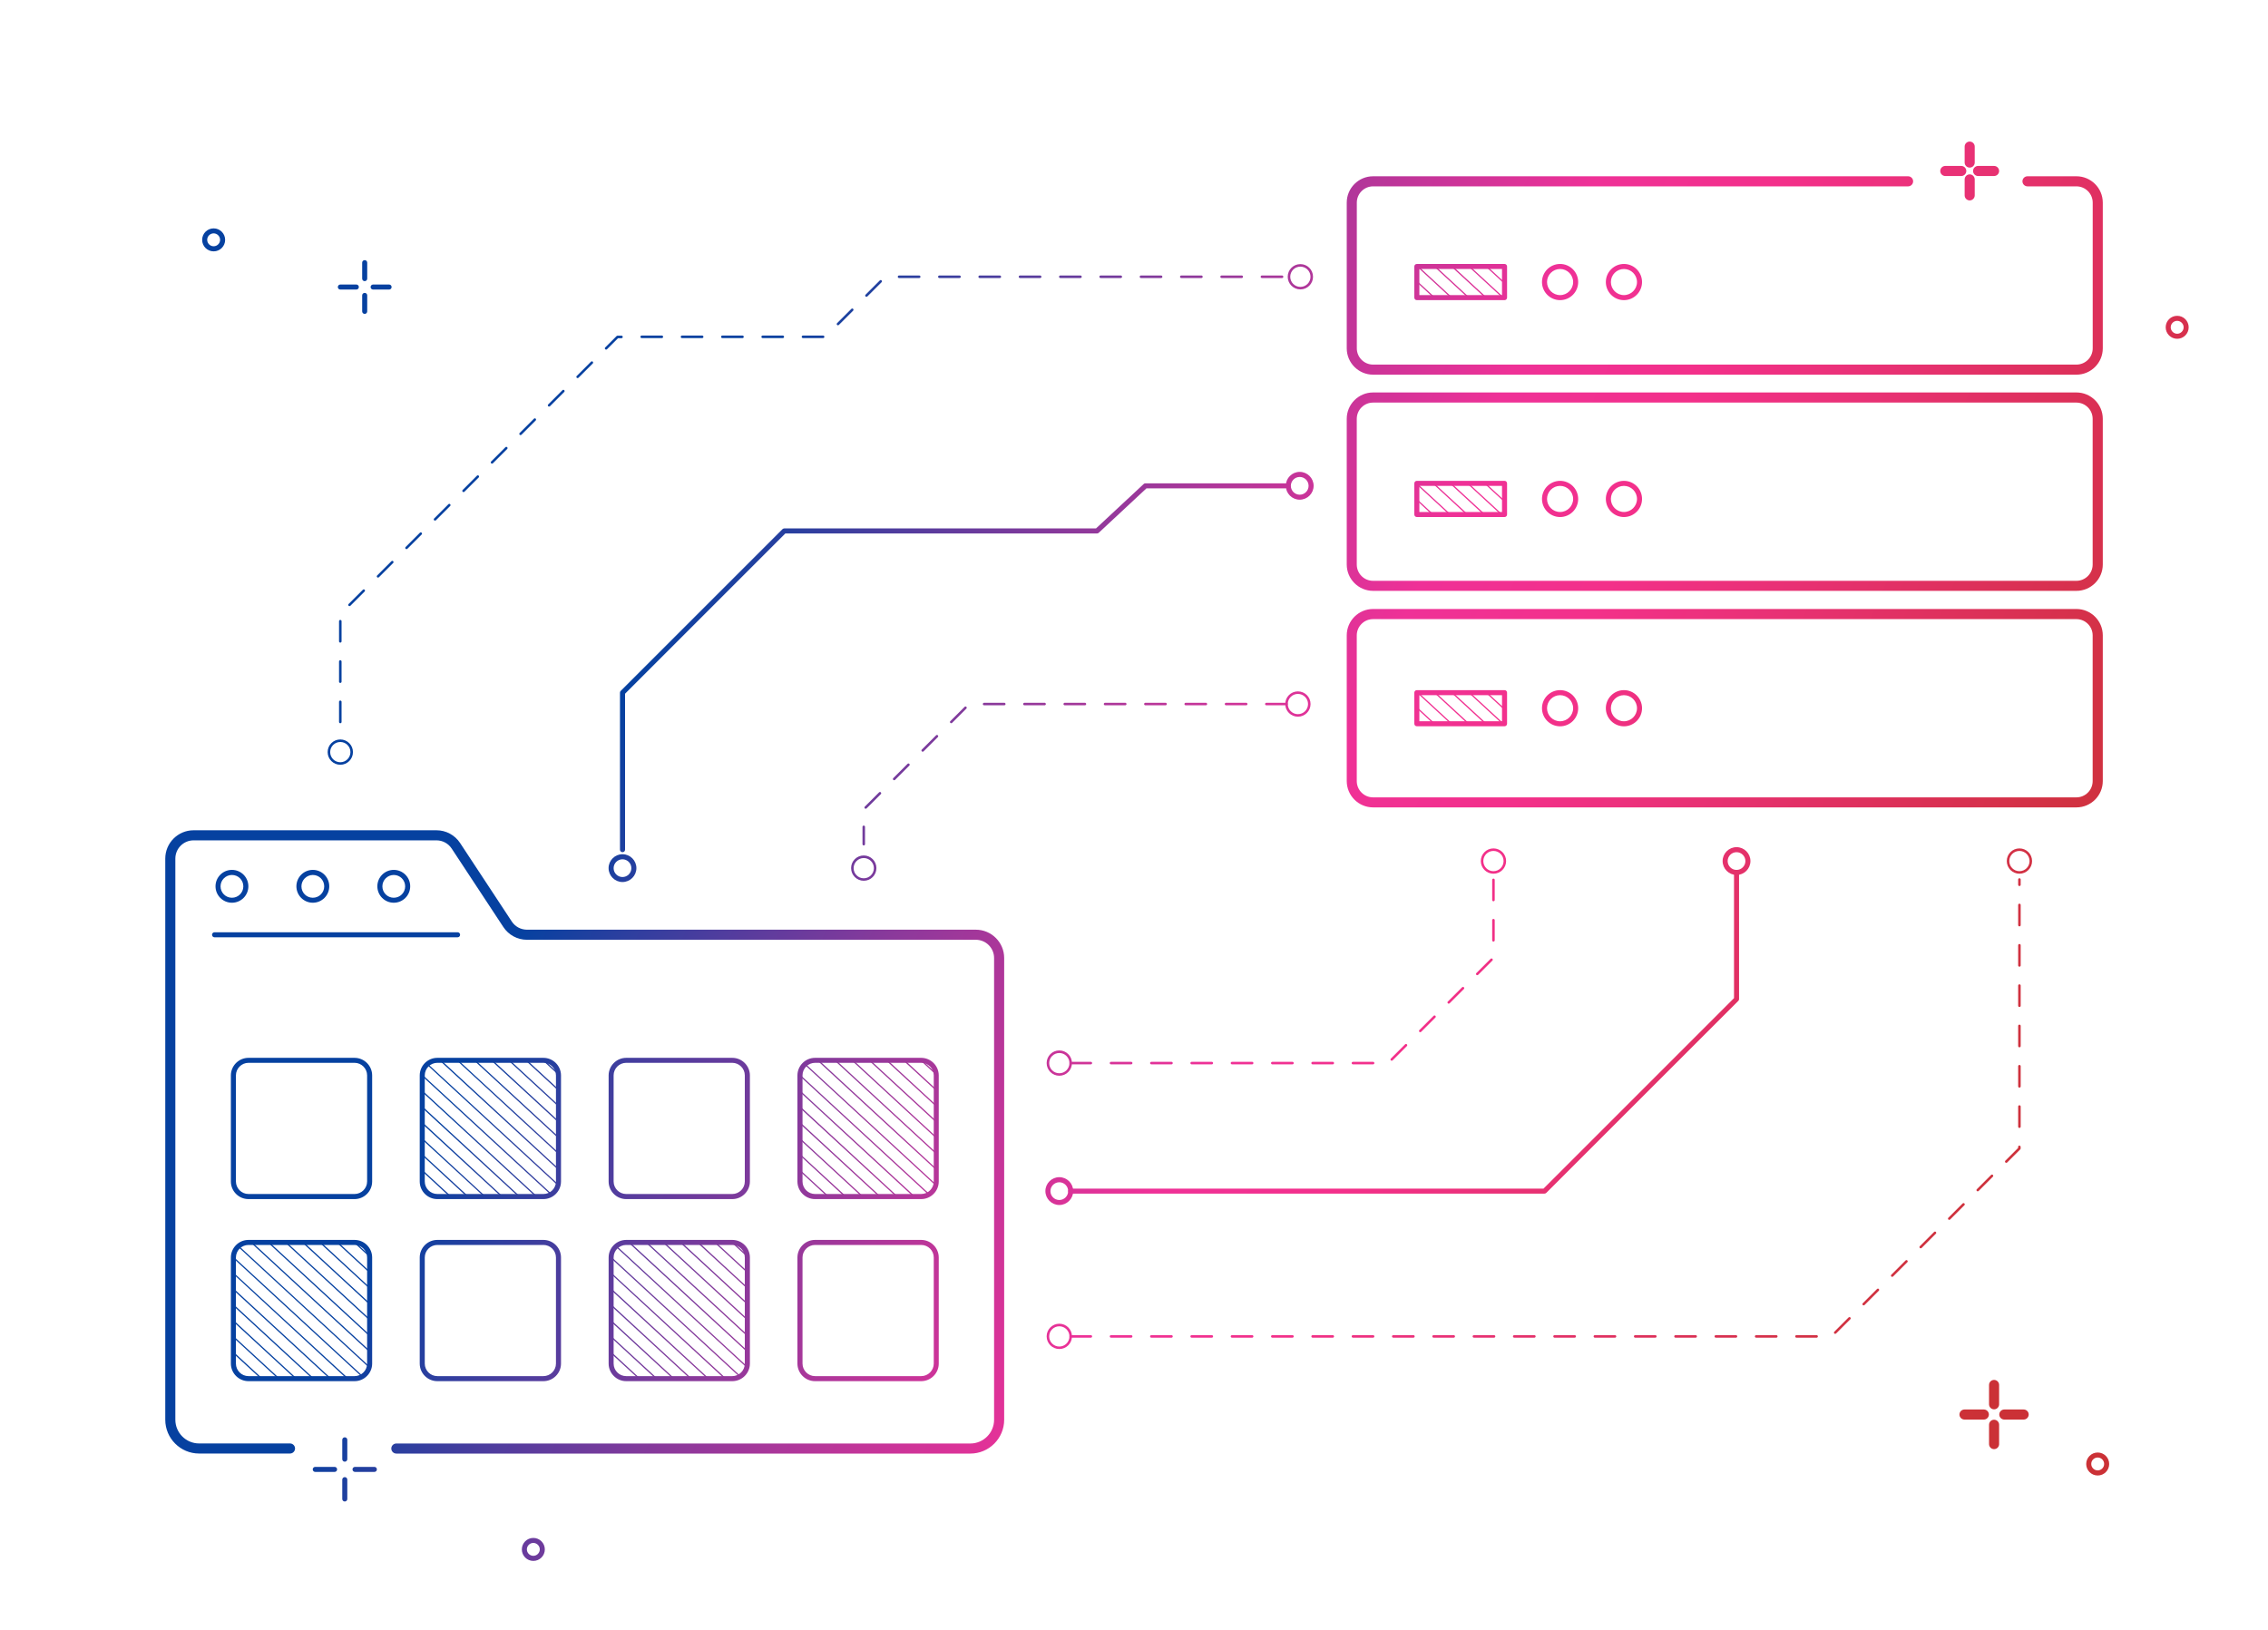 <?xml version="1.0" encoding="utf-8" ?>
<!DOCTYPE svg PUBLIC "-//W3C//DTD SVG 1.1//EN" "http://www.w3.org/Graphics/SVG/1.1/DTD/svg11.dtd">
<svg xmlns="http://www.w3.org/2000/svg" xmlns:xlink="http://www.w3.org/1999/xlink" id="uuid-e3ef87b5-b3f6-4454-98e5-de09b9b75572" data-name="Ebene 1" viewBox="0 0 450 323.44"><defs><linearGradient id="uuid-88454d61-3fc3-4919-8ddd-a0513c09c7fe" data-name="AUNDS-VERLAUF" x1="175.22" y1="-63.51" x2="485.68" y2="72.13" gradientUnits="userSpaceOnUse"><stop offset="0" stop-color="#0641a0"/><stop offset=".1" stop-color="#0641a0"/><stop offset=".2" stop-color="#4b3d9e"/><stop offset=".3" stop-color="#8b399b"/><stop offset=".4" stop-color="#c13599"/><stop offset=".5" stop-color="#ef3197"/><stop offset=".6" stop-color="#f3308a"/><stop offset=".7" stop-color="#e83174"/><stop offset=".8" stop-color="#dd305a"/><stop offset=".9" stop-color="#d13141"/><stop offset="1" stop-color="#cb3136"/></linearGradient><linearGradient id="uuid-f3ffd713-4896-4f5e-903c-a0edcb53dc32" data-name="AUNDS-VERLAUF" x1="172.84" y1="-58.04" x2="483.3" y2="77.59" xlink:href="#uuid-88454d61-3fc3-4919-8ddd-a0513c09c7fe"/><linearGradient id="uuid-a73e0510-5e71-42c3-ad5f-84e795854922" data-name="AUNDS-VERLAUF" x1="173.51" y1="-59.58" x2="483.97" y2="76.05" xlink:href="#uuid-88454d61-3fc3-4919-8ddd-a0513c09c7fe"/><linearGradient id="uuid-4ac32321-cb61-49e2-b185-a225127e5d33" data-name="AUNDS-VERLAUF" x1="174.55" y1="-61.97" x2="485.01" y2="73.66" xlink:href="#uuid-88454d61-3fc3-4919-8ddd-a0513c09c7fe"/><linearGradient id="uuid-ae90ceb5-7f44-48c3-882d-42d0d0e13a89" data-name="AUNDS-VERLAUF" x1="115.74" y1="72.65" x2="426.2" y2="208.29" xlink:href="#uuid-88454d61-3fc3-4919-8ddd-a0513c09c7fe"/><linearGradient id="uuid-3e909338-37a5-414a-8288-1bb3d74c7b68" data-name="AUNDS-VERLAUF" x1="113.35" y1="78.12" x2="423.81" y2="213.75" xlink:href="#uuid-88454d61-3fc3-4919-8ddd-a0513c09c7fe"/><linearGradient id="uuid-cf0c6e2e-66e3-4dbe-98b9-6dcefc89a4b1" data-name="AUNDS-VERLAUF" x1="114.02" y1="76.58" x2="424.48" y2="212.21" xlink:href="#uuid-88454d61-3fc3-4919-8ddd-a0513c09c7fe"/><linearGradient id="uuid-38a4746a-b1be-4577-9750-638c9bc5211d" data-name="AUNDS-VERLAUF" x1="115.07" y1="74.19" x2="425.52" y2="209.83" xlink:href="#uuid-88454d61-3fc3-4919-8ddd-a0513c09c7fe"/><linearGradient id="uuid-4b2d0794-917d-49a6-8f70-66ea269b1514" data-name="AUNDS-VERLAUF" x1="113.18" y1="78.52" x2="423.63" y2="214.15" xlink:href="#uuid-88454d61-3fc3-4919-8ddd-a0513c09c7fe"/><linearGradient id="uuid-a465e9b7-0e7c-413f-9abd-192f8c00e318" data-name="AUNDS-VERLAUF" x1="85.73" y1="141.35" x2="396.18" y2="276.98" xlink:href="#uuid-88454d61-3fc3-4919-8ddd-a0513c09c7fe"/><linearGradient id="uuid-1e0c84f4-f288-4967-909d-fe6212234e2d" data-name="AUNDS-VERLAUF" x1="82.83" y1="147.98" x2="393.29" y2="283.61" xlink:href="#uuid-88454d61-3fc3-4919-8ddd-a0513c09c7fe"/><linearGradient id="uuid-244c4b12-4a3a-49f1-89fc-f7f008f7fb1e" data-name="AUNDS-VERLAUF" x1="83.64" y1="146.11" x2="394.1" y2="281.75" xlink:href="#uuid-88454d61-3fc3-4919-8ddd-a0513c09c7fe"/><linearGradient id="uuid-2f1c1bb3-d752-41c8-be4d-0d6b9106a668" data-name="AUNDS-VERLAUF" x1="84.91" y1="143.22" x2="395.37" y2="278.85" xlink:href="#uuid-88454d61-3fc3-4919-8ddd-a0513c09c7fe"/><linearGradient id="uuid-9811125b-379c-4c20-b3f8-d3850d98e09b" data-name="AUNDS-VERLAUF" x1="29.28" y1="270.55" x2="339.74" y2="406.18" xlink:href="#uuid-88454d61-3fc3-4919-8ddd-a0513c09c7fe"/><linearGradient id="uuid-95225f1d-9bb8-4c9f-940b-b398f53b8518" data-name="AUNDS-VERLAUF" x1="26.39" y1="277.18" x2="336.84" y2="412.81" xlink:href="#uuid-88454d61-3fc3-4919-8ddd-a0513c09c7fe"/><linearGradient id="uuid-facb9937-370f-499a-b793-f0246c585ae6" data-name="AUNDS-VERLAUF" x1="27.2" y1="275.31" x2="337.66" y2="410.94" xlink:href="#uuid-88454d61-3fc3-4919-8ddd-a0513c09c7fe"/><linearGradient id="uuid-1a274d1b-cce3-4902-96bb-e5977ad33ab6" data-name="AUNDS-VERLAUF" x1="28.47" y1="272.41" x2="338.93" y2="408.05" xlink:href="#uuid-88454d61-3fc3-4919-8ddd-a0513c09c7fe"/><linearGradient id="uuid-bf55dcc5-5172-4452-a5eb-104e15d02f5e" data-name="AUNDS-VERLAUF" x1="28.01" y1="273.47" x2="338.46" y2="409.1" xlink:href="#uuid-88454d61-3fc3-4919-8ddd-a0513c09c7fe"/><linearGradient id="uuid-761844b7-6e87-4d92-a7a7-5bf8291c0bec" data-name="AUNDS-VERLAUF" x1="169.25" y1="-49.83" x2="479.71" y2="85.8" xlink:href="#uuid-88454d61-3fc3-4919-8ddd-a0513c09c7fe"/><linearGradient id="uuid-c6f23171-96fd-4ecd-9fa1-9dd5e17af1c5" data-name="AUNDS-VERLAUF" x1="83.97" y1="145.37" x2="394.43" y2="281" xlink:href="#uuid-88454d61-3fc3-4919-8ddd-a0513c09c7fe"/><linearGradient id="uuid-41abb597-5353-4aed-a80b-78363f4c8f58" data-name="AUNDS-VERLAUF" x1="55.75" y1="209.96" x2="366.21" y2="345.59" xlink:href="#uuid-88454d61-3fc3-4919-8ddd-a0513c09c7fe"/><linearGradient id="uuid-b5574bf6-7009-42a7-b998-073a866d031e" data-name="AUNDS-VERLAUF" x1="66.48" y1="185.41" x2="376.93" y2="321.04" xlink:href="#uuid-88454d61-3fc3-4919-8ddd-a0513c09c7fe"/><linearGradient id="uuid-f56fe447-5c54-4628-b034-84ad78dff414" data-name="AUNDS-VERLAUF" x1="51.28" y1="220.2" x2="361.74" y2="355.83" xlink:href="#uuid-88454d61-3fc3-4919-8ddd-a0513c09c7fe"/><linearGradient id="uuid-ed9e207a-f479-4df8-8f26-6a2e126441eb" data-name="AUNDS-VERLAUF" x1="57.28" y1="206.45" x2="367.74" y2="342.08" xlink:href="#uuid-88454d61-3fc3-4919-8ddd-a0513c09c7fe"/><linearGradient id="uuid-61a4d860-a6f9-421a-884d-c43e1c1d945f" data-name="AUNDS-VERLAUF" x1="63.29" y1="192.7" x2="373.75" y2="328.34" xlink:href="#uuid-88454d61-3fc3-4919-8ddd-a0513c09c7fe"/><linearGradient id="uuid-dee272fd-6e7a-436a-8e70-9336200386cb" data-name="AUNDS-VERLAUF" x1="75.66" y1="164.38" x2="386.12" y2="300.01" xlink:href="#uuid-88454d61-3fc3-4919-8ddd-a0513c09c7fe"/><linearGradient id="uuid-d38e2fd7-678e-4ddb-a3c2-83d679e40a4a" data-name="AUNDS-VERLAUF" x1="74.81" y1="166.33" x2="385.27" y2="301.96" xlink:href="#uuid-88454d61-3fc3-4919-8ddd-a0513c09c7fe"/><linearGradient id="uuid-bb6669c0-fe6e-4fb2-acb6-56ad484ad9e9" data-name="AUNDS-VERLAUF" x1="73.96" y1="168.28" x2="384.42" y2="303.91" xlink:href="#uuid-88454d61-3fc3-4919-8ddd-a0513c09c7fe"/><linearGradient id="uuid-4b90bf57-7d10-4061-9aaa-fb7fff58b555" data-name="AUNDS-VERLAUF" x1="73.11" y1="170.23" x2="383.57" y2="305.86" xlink:href="#uuid-88454d61-3fc3-4919-8ddd-a0513c09c7fe"/><linearGradient id="uuid-c2a584bf-61ad-47e6-8f94-762f6b1567ed" data-name="AUNDS-VERLAUF" x1="72.26" y1="172.17" x2="382.72" y2="307.8" xlink:href="#uuid-88454d61-3fc3-4919-8ddd-a0513c09c7fe"/><linearGradient id="uuid-f2644ddd-5315-41dd-b7d2-2ef277a30154" data-name="AUNDS-VERLAUF" x1="71.41" y1="174.12" x2="381.87" y2="309.75" xlink:href="#uuid-88454d61-3fc3-4919-8ddd-a0513c09c7fe"/><linearGradient id="uuid-4a3d38f0-32a0-4ca1-a2bd-3605c312fb9a" data-name="AUNDS-VERLAUF" x1="70.56" y1="176.07" x2="381.02" y2="311.7" xlink:href="#uuid-88454d61-3fc3-4919-8ddd-a0513c09c7fe"/><linearGradient id="uuid-7187c495-0ed6-42f9-a993-26121035a12c" data-name="AUNDS-VERLAUF" x1="69.66" y1="178.13" x2="380.12" y2="313.76" xlink:href="#uuid-88454d61-3fc3-4919-8ddd-a0513c09c7fe"/><linearGradient id="uuid-6c0ddfed-eeed-4a1e-9b5f-da36f0cbbe69" data-name="AUNDS-VERLAUF" x1="68.71" y1="180.3" x2="379.17" y2="315.93" xlink:href="#uuid-88454d61-3fc3-4919-8ddd-a0513c09c7fe"/><linearGradient id="uuid-21393eff-fdd5-4afa-a784-5c9d34c15fd2" data-name="AUNDS-VERLAUF" x1="67.84" y1="182.3" x2="378.29" y2="317.93" xlink:href="#uuid-88454d61-3fc3-4919-8ddd-a0513c09c7fe"/><linearGradient id="uuid-c3d95cc3-a972-49e3-9683-93c730a2c5c2" data-name="AUNDS-VERLAUF" x1="66.99" y1="184.24" x2="377.45" y2="319.88" xlink:href="#uuid-88454d61-3fc3-4919-8ddd-a0513c09c7fe"/><linearGradient id="uuid-878d81b1-e155-4848-9f92-93d0b630dec6" data-name="AUNDS-VERLAUF" x1="66.14" y1="186.19" x2="376.59" y2="321.82" xlink:href="#uuid-88454d61-3fc3-4919-8ddd-a0513c09c7fe"/><linearGradient id="uuid-e7d72e1d-ee53-4429-9c6f-0c46525b020a" data-name="AUNDS-VERLAUF" x1="65.28" y1="188.14" x2="375.74" y2="323.78" xlink:href="#uuid-88454d61-3fc3-4919-8ddd-a0513c09c7fe"/><linearGradient id="uuid-7a1a8bc3-17ee-4286-9b57-63ea9ccdb2f0" data-name="AUNDS-VERLAUF" x1="64.43" y1="190.09" x2="374.89" y2="325.72" xlink:href="#uuid-88454d61-3fc3-4919-8ddd-a0513c09c7fe"/><linearGradient id="uuid-b6e28d4d-7fba-4593-9b6f-1281cea1b935" data-name="AUNDS-VERLAUF" x1="63.58" y1="192.04" x2="374.04" y2="327.67" xlink:href="#uuid-88454d61-3fc3-4919-8ddd-a0513c09c7fe"/><linearGradient id="uuid-801abd91-e675-4056-8835-2a00c4db183c" data-name="AUNDS-VERLAUF" x1="62.74" y1="193.97" x2="373.19" y2="329.61" xlink:href="#uuid-88454d61-3fc3-4919-8ddd-a0513c09c7fe"/><linearGradient id="uuid-0e0cf261-2fb8-4079-84eb-6d586b80d7ad" data-name="AUNDS-VERLAUF" x1="121.2" y1="60.15" x2="431.66" y2="195.78" xlink:href="#uuid-88454d61-3fc3-4919-8ddd-a0513c09c7fe"/><linearGradient id="uuid-c99722ba-2832-4bdd-b58d-e03dd089eede" data-name="AUNDS-VERLAUF" x1="120.35" y1="62.09" x2="430.81" y2="197.73" xlink:href="#uuid-88454d61-3fc3-4919-8ddd-a0513c09c7fe"/><linearGradient id="uuid-68a1b383-356e-436d-b1ee-879a6bee4288" data-name="AUNDS-VERLAUF" x1="119.54" y1="63.94" x2="430" y2="199.57" xlink:href="#uuid-88454d61-3fc3-4919-8ddd-a0513c09c7fe"/><linearGradient id="uuid-49168598-652f-4421-b39d-606759813128" data-name="AUNDS-VERLAUF" x1="119" y1="65.19" x2="429.46" y2="200.83" xlink:href="#uuid-88454d61-3fc3-4919-8ddd-a0513c09c7fe"/><linearGradient id="uuid-f547cad0-fc8e-4931-a23c-68a17797abdd" data-name="AUNDS-VERLAUF" x1="118.45" y1="66.45" x2="428.91" y2="202.08" xlink:href="#uuid-88454d61-3fc3-4919-8ddd-a0513c09c7fe"/><linearGradient id="uuid-ae73daf0-4a08-4821-8c83-4c97fcb98aea" data-name="AUNDS-VERLAUF" x1="117.9" y1="67.7" x2="428.36" y2="203.33" xlink:href="#uuid-88454d61-3fc3-4919-8ddd-a0513c09c7fe"/><linearGradient id="uuid-bf383d87-041d-49bc-9a39-a689d96e9ce5" data-name="AUNDS-VERLAUF" x1="117.08" y1="69.57" x2="427.54" y2="205.2" xlink:href="#uuid-88454d61-3fc3-4919-8ddd-a0513c09c7fe"/><linearGradient id="uuid-f6beeb1f-a41c-4dd9-81a6-7e3c4507e80e" data-name="AUNDS-VERLAUF" x1="116.24" y1="71.49" x2="426.7" y2="207.13" xlink:href="#uuid-88454d61-3fc3-4919-8ddd-a0513c09c7fe"/><linearGradient id="uuid-f510d688-5ce1-455a-96a5-55da8a63acec" data-name="AUNDS-VERLAUF" x1="136.34" y1="25.5" x2="446.8" y2="161.13" xlink:href="#uuid-88454d61-3fc3-4919-8ddd-a0513c09c7fe"/><linearGradient id="uuid-117b15d8-39b7-4536-9a1c-f555bb8e74cd" data-name="AUNDS-VERLAUF" x1="135.49" y1="27.44" x2="445.95" y2="163.08" xlink:href="#uuid-88454d61-3fc3-4919-8ddd-a0513c09c7fe"/><linearGradient id="uuid-12ca39b7-e50f-4d37-b259-5967c05fe6ec" data-name="AUNDS-VERLAUF" x1="134.68" y1="29.29" x2="445.14" y2="164.92" xlink:href="#uuid-88454d61-3fc3-4919-8ddd-a0513c09c7fe"/><linearGradient id="uuid-dc541e27-7065-4fa2-9d43-1777b9dfcce3" data-name="AUNDS-VERLAUF" x1="134.14" y1="30.54" x2="444.59" y2="166.18" xlink:href="#uuid-88454d61-3fc3-4919-8ddd-a0513c09c7fe"/><linearGradient id="uuid-621f0fbd-4b9e-4382-ad61-cf26c56ab926" data-name="AUNDS-VERLAUF" x1="133.59" y1="31.8" x2="444.05" y2="167.43" xlink:href="#uuid-88454d61-3fc3-4919-8ddd-a0513c09c7fe"/><linearGradient id="uuid-72c25456-1a79-49e3-82e4-b3c1aad9bf94" data-name="AUNDS-VERLAUF" x1="133.04" y1="33.05" x2="443.5" y2="168.68" xlink:href="#uuid-88454d61-3fc3-4919-8ddd-a0513c09c7fe"/><linearGradient id="uuid-b6d97bcd-24f0-4fa3-97b8-afe098bff256" data-name="AUNDS-VERLAUF" x1="132.22" y1="34.92" x2="442.68" y2="170.55" xlink:href="#uuid-88454d61-3fc3-4919-8ddd-a0513c09c7fe"/><linearGradient id="uuid-e0d412eb-c2e0-482f-9f3b-52291930147e" data-name="AUNDS-VERLAUF" x1="131.38" y1="36.84" x2="441.84" y2="172.48" xlink:href="#uuid-88454d61-3fc3-4919-8ddd-a0513c09c7fe"/><linearGradient id="uuid-3a4ed360-762e-432c-9e52-c22db3405945" data-name="AUNDS-VERLAUF" x1="152.23" y1="-10.86" x2="462.68" y2="124.77" xlink:href="#uuid-88454d61-3fc3-4919-8ddd-a0513c09c7fe"/><linearGradient id="uuid-1fc60f46-91c2-492c-91be-b570c99d64c5" data-name="AUNDS-VERLAUF" x1="151.38" y1="-8.92" x2="461.84" y2="126.71" xlink:href="#uuid-88454d61-3fc3-4919-8ddd-a0513c09c7fe"/><linearGradient id="uuid-00646312-765e-4f23-88fb-013181c8d5f5" data-name="AUNDS-VERLAUF" x1="150.57" y1="-7.08" x2="461.03" y2="128.56" xlink:href="#uuid-88454d61-3fc3-4919-8ddd-a0513c09c7fe"/><linearGradient id="uuid-739b8dfa-fed9-48b0-8712-6bb31822bbe9" data-name="AUNDS-VERLAUF" x1="150.02" y1="-5.82" x2="460.48" y2="129.81" xlink:href="#uuid-88454d61-3fc3-4919-8ddd-a0513c09c7fe"/><linearGradient id="uuid-df04dcfe-9270-4893-8341-08a58351a725" data-name="AUNDS-VERLAUF" x1="149.47" y1="-4.57" x2="459.93" y2="131.06" xlink:href="#uuid-88454d61-3fc3-4919-8ddd-a0513c09c7fe"/><linearGradient id="uuid-1d5e1471-84ec-46b6-96ad-c449baba7562" data-name="AUNDS-VERLAUF" x1="148.93" y1="-3.32" x2="459.39" y2="132.31" xlink:href="#uuid-88454d61-3fc3-4919-8ddd-a0513c09c7fe"/><linearGradient id="uuid-de55d03d-b51b-4897-a015-f492f805c54e" data-name="AUNDS-VERLAUF" x1="148.11" y1="-1.45" x2="458.57" y2="134.19" xlink:href="#uuid-88454d61-3fc3-4919-8ddd-a0513c09c7fe"/><linearGradient id="uuid-ad454c93-5f04-4150-bc39-d7c043609de5" data-name="AUNDS-VERLAUF" x1="147.27" y1=".48" x2="457.73" y2="136.11" xlink:href="#uuid-88454d61-3fc3-4919-8ddd-a0513c09c7fe"/><linearGradient id="uuid-75beb992-bba8-4305-bf8a-159e13c38696" data-name="AUNDS-VERLAUF" x1="56.4" y1="208.47" x2="366.86" y2="344.1" xlink:href="#uuid-88454d61-3fc3-4919-8ddd-a0513c09c7fe"/><linearGradient id="uuid-a978bc9f-b242-44f4-852a-79d20e615101" data-name="AUNDS-VERLAUF" x1="55.55" y1="210.42" x2="366.01" y2="346.05" xlink:href="#uuid-88454d61-3fc3-4919-8ddd-a0513c09c7fe"/><linearGradient id="uuid-b535f146-b511-4c85-9c9c-f36b9cbb87f6" data-name="AUNDS-VERLAUF" x1="54.7" y1="212.37" x2="365.16" y2="348" xlink:href="#uuid-88454d61-3fc3-4919-8ddd-a0513c09c7fe"/><linearGradient id="uuid-7e9f9a8a-38cd-4318-97cc-1a5534cbc988" data-name="AUNDS-VERLAUF" x1="53.85" y1="214.32" x2="364.31" y2="349.95" xlink:href="#uuid-88454d61-3fc3-4919-8ddd-a0513c09c7fe"/><linearGradient id="uuid-bcc96673-d15c-4883-9912-2ed2a6821cad" data-name="AUNDS-VERLAUF" x1="53" y1="216.26" x2="363.46" y2="351.89" xlink:href="#uuid-88454d61-3fc3-4919-8ddd-a0513c09c7fe"/><linearGradient id="uuid-ae2115a1-10a2-4a38-b047-9669ea8d7506" data-name="AUNDS-VERLAUF" x1="52.15" y1="218.21" x2="362.61" y2="353.84" xlink:href="#uuid-88454d61-3fc3-4919-8ddd-a0513c09c7fe"/><linearGradient id="uuid-169aba8b-0143-4486-918f-78ac97406aae" data-name="AUNDS-VERLAUF" x1="51.3" y1="220.16" x2="361.76" y2="355.79" xlink:href="#uuid-88454d61-3fc3-4919-8ddd-a0513c09c7fe"/><linearGradient id="uuid-48334c4a-e623-4d9c-9c19-37bc168a859e" data-name="AUNDS-VERLAUF" x1="50.39" y1="222.22" x2="360.85" y2="357.86" xlink:href="#uuid-88454d61-3fc3-4919-8ddd-a0513c09c7fe"/><linearGradient id="uuid-0e4c46e9-3f50-4d79-a414-034b0ce986da" data-name="AUNDS-VERLAUF" x1="49.45" y1="224.39" x2="359.91" y2="360.02" xlink:href="#uuid-88454d61-3fc3-4919-8ddd-a0513c09c7fe"/><linearGradient id="uuid-e2a971b6-ba87-478c-8dab-fa75496ee17f" data-name="AUNDS-VERLAUF" x1="48.57" y1="226.39" x2="359.03" y2="362.02" xlink:href="#uuid-88454d61-3fc3-4919-8ddd-a0513c09c7fe"/><linearGradient id="uuid-4584f1e1-990a-4c30-8a0b-b9ba34686d0f" data-name="AUNDS-VERLAUF" x1="47.72" y1="228.33" x2="358.18" y2="363.97" xlink:href="#uuid-88454d61-3fc3-4919-8ddd-a0513c09c7fe"/><linearGradient id="uuid-2d2a0b6d-73a0-4ead-94ae-a2cc35b46a90" data-name="AUNDS-VERLAUF" x1="46.87" y1="230.28" x2="357.33" y2="365.91" xlink:href="#uuid-88454d61-3fc3-4919-8ddd-a0513c09c7fe"/><linearGradient id="uuid-e20c4e99-d11d-43c7-9e94-dfdae8eebb6e" data-name="AUNDS-VERLAUF" x1="46.02" y1="232.23" x2="356.48" y2="367.87" xlink:href="#uuid-88454d61-3fc3-4919-8ddd-a0513c09c7fe"/><linearGradient id="uuid-6fa35938-868c-4cf9-af39-18ed1d264222" data-name="AUNDS-VERLAUF" x1="45.17" y1="234.18" x2="355.63" y2="369.81" xlink:href="#uuid-88454d61-3fc3-4919-8ddd-a0513c09c7fe"/><linearGradient id="uuid-55c557c8-9158-40f1-a9b9-ffcc754f63f0" data-name="AUNDS-VERLAUF" x1="44.32" y1="236.13" x2="354.78" y2="371.76" xlink:href="#uuid-88454d61-3fc3-4919-8ddd-a0513c09c7fe"/><linearGradient id="uuid-6ade7f03-e609-4b43-8f80-7aa8fe1f6626" data-name="AUNDS-VERLAUF" x1="43.47" y1="238.06" x2="353.93" y2="373.7" xlink:href="#uuid-88454d61-3fc3-4919-8ddd-a0513c09c7fe"/><linearGradient id="uuid-f9c4185b-0612-4885-921f-0ff10bc513e9" data-name="AUNDS-VERLAUF" x1="44.39" y1="235.97" x2="354.85" y2="371.6" xlink:href="#uuid-88454d61-3fc3-4919-8ddd-a0513c09c7fe"/><linearGradient id="uuid-560f3ab6-fe41-4e83-b6c2-d300142539f6" data-name="AUNDS-VERLAUF" x1="43.54" y1="237.92" x2="354" y2="373.55" xlink:href="#uuid-88454d61-3fc3-4919-8ddd-a0513c09c7fe"/><linearGradient id="uuid-84cdf4af-9539-4343-90cd-9c2f214a3f9e" data-name="AUNDS-VERLAUF" x1="42.69" y1="239.86" x2="353.15" y2="375.5" xlink:href="#uuid-88454d61-3fc3-4919-8ddd-a0513c09c7fe"/><linearGradient id="uuid-29426595-938b-471b-b712-671803c4b49f" data-name="AUNDS-VERLAUF" x1="41.84" y1="241.81" x2="352.3" y2="377.44" xlink:href="#uuid-88454d61-3fc3-4919-8ddd-a0513c09c7fe"/><linearGradient id="uuid-11c54cf7-8ea6-4c92-8907-04a6957a7daf" data-name="AUNDS-VERLAUF" x1="40.99" y1="243.75" x2="351.45" y2="379.39" xlink:href="#uuid-88454d61-3fc3-4919-8ddd-a0513c09c7fe"/><linearGradient id="uuid-9f7707f8-3161-4af6-b3eb-d4c197097f83" data-name="AUNDS-VERLAUF" x1="40.14" y1="245.7" x2="350.59" y2="381.34" xlink:href="#uuid-88454d61-3fc3-4919-8ddd-a0513c09c7fe"/><linearGradient id="uuid-eb4907b7-c741-4999-9448-2c0f054703f2" data-name="AUNDS-VERLAUF" x1="39.29" y1="247.65" x2="349.74" y2="383.28" xlink:href="#uuid-88454d61-3fc3-4919-8ddd-a0513c09c7fe"/><linearGradient id="uuid-5d053f12-ac33-4b1f-82fb-b23c2bdbbac4" data-name="AUNDS-VERLAUF" x1="38.38" y1="249.72" x2="348.84" y2="385.35" xlink:href="#uuid-88454d61-3fc3-4919-8ddd-a0513c09c7fe"/><linearGradient id="uuid-4215a942-4ae6-4954-9080-33cac1b7f378" data-name="AUNDS-VERLAUF" x1="37.44" y1="251.88" x2="347.9" y2="387.51" xlink:href="#uuid-88454d61-3fc3-4919-8ddd-a0513c09c7fe"/><linearGradient id="uuid-a4fdc3bd-6014-471f-9a1b-96f31c1468a6" data-name="AUNDS-VERLAUF" x1="36.56" y1="253.88" x2="347.02" y2="389.52" xlink:href="#uuid-88454d61-3fc3-4919-8ddd-a0513c09c7fe"/><linearGradient id="uuid-66516047-cb0d-4071-b5f2-1cd33d82cf58" data-name="AUNDS-VERLAUF" x1="35.71" y1="255.83" x2="346.17" y2="391.46" xlink:href="#uuid-88454d61-3fc3-4919-8ddd-a0513c09c7fe"/><linearGradient id="uuid-c7dbbe37-b76f-498c-9767-b99679659def" data-name="AUNDS-VERLAUF" x1="34.86" y1="257.78" x2="345.32" y2="393.41" xlink:href="#uuid-88454d61-3fc3-4919-8ddd-a0513c09c7fe"/><linearGradient id="uuid-a8c46ce2-0b40-42ad-885b-7a64e6afc7f3" data-name="AUNDS-VERLAUF" x1="34.01" y1="259.73" x2="344.47" y2="395.36" xlink:href="#uuid-88454d61-3fc3-4919-8ddd-a0513c09c7fe"/><linearGradient id="uuid-40fa5e04-0614-42dd-9874-68b3209b1aed" data-name="AUNDS-VERLAUF" x1="33.16" y1="261.67" x2="343.62" y2="397.3" xlink:href="#uuid-88454d61-3fc3-4919-8ddd-a0513c09c7fe"/><linearGradient id="uuid-d78fbf15-d0b9-40c7-9247-8a62d8ec6568" data-name="AUNDS-VERLAUF" x1="32.31" y1="263.62" x2="342.77" y2="399.25" xlink:href="#uuid-88454d61-3fc3-4919-8ddd-a0513c09c7fe"/><linearGradient id="uuid-d5af2a36-d67d-4b6b-b909-d5639fb312cb" data-name="AUNDS-VERLAUF" x1="31.46" y1="265.56" x2="341.92" y2="401.19" xlink:href="#uuid-88454d61-3fc3-4919-8ddd-a0513c09c7fe"/><linearGradient id="uuid-ede86faf-49cb-497d-a14c-0ce35e644b7c" data-name="AUNDS-VERLAUF" x1="63.65" y1="191.88" x2="374.11" y2="327.51" xlink:href="#uuid-88454d61-3fc3-4919-8ddd-a0513c09c7fe"/><linearGradient id="uuid-bb55fe92-4827-4758-aa49-7dc54be17588" data-name="AUNDS-VERLAUF" x1="62.8" y1="193.82" x2="373.26" y2="329.46" xlink:href="#uuid-88454d61-3fc3-4919-8ddd-a0513c09c7fe"/><linearGradient id="uuid-3c3bc88d-4eca-4fef-b863-e20af3daeb3e" data-name="AUNDS-VERLAUF" x1="61.95" y1="195.77" x2="372.41" y2="331.4" xlink:href="#uuid-88454d61-3fc3-4919-8ddd-a0513c09c7fe"/><linearGradient id="uuid-9e6929b2-3414-4c27-8c28-abea4588d8fd" data-name="AUNDS-VERLAUF" x1="61.1" y1="197.72" x2="371.56" y2="333.35" xlink:href="#uuid-88454d61-3fc3-4919-8ddd-a0513c09c7fe"/><linearGradient id="uuid-c47716fc-9219-40e2-895c-7e7ee5a88669" data-name="AUNDS-VERLAUF" x1="60.25" y1="199.66" x2="370.71" y2="335.3" xlink:href="#uuid-88454d61-3fc3-4919-8ddd-a0513c09c7fe"/><linearGradient id="uuid-3af7fe7c-f2b7-4a86-b548-36fd72570588" data-name="AUNDS-VERLAUF" x1="59.4" y1="201.61" x2="369.86" y2="337.25" xlink:href="#uuid-88454d61-3fc3-4919-8ddd-a0513c09c7fe"/><linearGradient id="uuid-3ea356ae-f669-4ac8-9b3f-b26c5e6feeb2" data-name="AUNDS-VERLAUF" x1="58.55" y1="203.56" x2="369.01" y2="339.19" xlink:href="#uuid-88454d61-3fc3-4919-8ddd-a0513c09c7fe"/><linearGradient id="uuid-85a9bc85-e17f-47ad-a073-f143f79a1c08" data-name="AUNDS-VERLAUF" x1="57.64" y1="205.63" x2="368.1" y2="341.26" xlink:href="#uuid-88454d61-3fc3-4919-8ddd-a0513c09c7fe"/><linearGradient id="uuid-1f54b6a3-6e3f-461d-acb6-c5a23d1f209b" data-name="AUNDS-VERLAUF" x1="56.7" y1="207.79" x2="367.16" y2="343.42" xlink:href="#uuid-88454d61-3fc3-4919-8ddd-a0513c09c7fe"/><linearGradient id="uuid-1ec948d7-5c50-4745-a10c-dbe422a9d7d9" data-name="AUNDS-VERLAUF" x1="55.82" y1="209.79" x2="366.28" y2="345.43" xlink:href="#uuid-88454d61-3fc3-4919-8ddd-a0513c09c7fe"/><linearGradient id="uuid-766ee9fd-da97-4c00-954d-b012554ea250" data-name="AUNDS-VERLAUF" x1="54.98" y1="211.74" x2="365.43" y2="347.37" xlink:href="#uuid-88454d61-3fc3-4919-8ddd-a0513c09c7fe"/><linearGradient id="uuid-653006c1-bd28-4cc1-9f57-9f64b9921dad" data-name="AUNDS-VERLAUF" x1="54.12" y1="213.69" x2="364.58" y2="349.32" xlink:href="#uuid-88454d61-3fc3-4919-8ddd-a0513c09c7fe"/><linearGradient id="uuid-6a1345b9-1b46-4f76-a2fa-5dcae49765bd" data-name="AUNDS-VERLAUF" x1="53.27" y1="215.64" x2="363.73" y2="351.27" xlink:href="#uuid-88454d61-3fc3-4919-8ddd-a0513c09c7fe"/><linearGradient id="uuid-d2528d97-3a23-4f60-93e9-8e2728d1f44e" data-name="AUNDS-VERLAUF" x1="52.42" y1="217.58" x2="362.88" y2="353.21" xlink:href="#uuid-88454d61-3fc3-4919-8ddd-a0513c09c7fe"/><linearGradient id="uuid-757e0ffd-bbb4-4384-ad75-1a43c6947bb4" data-name="AUNDS-VERLAUF" x1="51.57" y1="219.53" x2="362.03" y2="355.16" xlink:href="#uuid-88454d61-3fc3-4919-8ddd-a0513c09c7fe"/><linearGradient id="uuid-42806655-6a2c-434e-9db6-6a447f46415a" data-name="AUNDS-VERLAUF" x1="50.72" y1="221.47" x2="361.18" y2="357.1" xlink:href="#uuid-88454d61-3fc3-4919-8ddd-a0513c09c7fe"/><linearGradient id="uuid-e967e34a-cd22-4b80-b0b2-4e1c5d906eba" data-name="AUNDS-VERLAUF" x1="69.3" y1="178.96" x2="379.75" y2="314.59" xlink:href="#uuid-88454d61-3fc3-4919-8ddd-a0513c09c7fe"/><linearGradient id="uuid-a4d68fc9-99ea-4a94-871d-738f34b535ee" data-name="AUNDS-VERLAUF" x1="38.02" y1="250.54" x2="348.48" y2="386.17" xlink:href="#uuid-88454d61-3fc3-4919-8ddd-a0513c09c7fe"/><linearGradient id="uuid-fe58a30e-dcdd-425b-b747-48a9e25d774e" data-name="AUNDS-VERLAUF" x1="44.03" y1="236.79" x2="354.49" y2="372.43" xlink:href="#uuid-88454d61-3fc3-4919-8ddd-a0513c09c7fe"/><linearGradient id="uuid-a18fba4a-ce6c-4670-a965-2dab13f737cb" data-name="AUNDS-VERLAUF" x1="50.03" y1="223.04" x2="360.49" y2="358.68" xlink:href="#uuid-88454d61-3fc3-4919-8ddd-a0513c09c7fe"/><linearGradient id="uuid-f76c2073-964f-4fb0-9a9b-5a7a190267e4" data-name="AUNDS-VERLAUF" x1="56.04" y1="209.3" x2="366.5" y2="344.93" xlink:href="#uuid-88454d61-3fc3-4919-8ddd-a0513c09c7fe"/><linearGradient id="uuid-3dc7dc82-8708-40c9-8781-6e9bd9b45514" data-name="AUNDS-VERLAUF" x1="66.69" y1="184.91" x2="377.15" y2="320.55" xlink:href="#uuid-88454d61-3fc3-4919-8ddd-a0513c09c7fe"/><linearGradient id="uuid-f2a8c3c7-2eab-460c-b979-0c6bfa7647fa" data-name="AUNDS-VERLAUF" x1="69.27" y1="179.03" x2="379.72" y2="314.66" xlink:href="#uuid-88454d61-3fc3-4919-8ddd-a0513c09c7fe"/><linearGradient id="uuid-00406fe1-e1dd-476d-a587-dfd20b17bfba" data-name="AUNDS-VERLAUF" x1="71.84" y1="173.14" x2="382.3" y2="308.77" xlink:href="#uuid-88454d61-3fc3-4919-8ddd-a0513c09c7fe"/><linearGradient id="uuid-a06d66e0-9317-40a9-b92c-32d448016046" data-name="AUNDS-VERLAUF" x1="127.13" y1="46.58" x2="437.59" y2="182.21" xlink:href="#uuid-88454d61-3fc3-4919-8ddd-a0513c09c7fe"/><linearGradient id="uuid-342d8d30-e015-46eb-a3fd-46dfa2b1b847" data-name="AUNDS-VERLAUF" x1="118.73" y1="65.8" x2="429.19" y2="201.43" xlink:href="#uuid-88454d61-3fc3-4919-8ddd-a0513c09c7fe"/><linearGradient id="uuid-51f9f71a-fa66-4246-8091-9dcf40031ba8" data-name="AUNDS-VERLAUF" x1="121.89" y1="58.56" x2="432.35" y2="194.2" xlink:href="#uuid-88454d61-3fc3-4919-8ddd-a0513c09c7fe"/><linearGradient id="uuid-c73cf3f8-7584-4965-9d9c-28d8a8c0aca5" data-name="AUNDS-VERLAUF" x1="123.92" y1="53.91" x2="434.38" y2="189.55" xlink:href="#uuid-88454d61-3fc3-4919-8ddd-a0513c09c7fe"/><linearGradient id="uuid-45adb7f6-8e92-47dc-932a-90b6612b656b" data-name="AUNDS-VERLAUF" x1="142.89" y1="10.49" x2="453.35" y2="146.13" xlink:href="#uuid-88454d61-3fc3-4919-8ddd-a0513c09c7fe"/><linearGradient id="uuid-a7285c76-386d-46d6-9d07-bf685be7fa7d" data-name="AUNDS-VERLAUF" x1="133.97" y1="30.92" x2="444.43" y2="166.56" xlink:href="#uuid-88454d61-3fc3-4919-8ddd-a0513c09c7fe"/><linearGradient id="uuid-01fa3c13-ef7e-42b3-beee-108bd10fb22a" data-name="AUNDS-VERLAUF" x1="137.13" y1="23.69" x2="447.59" y2="159.32" xlink:href="#uuid-88454d61-3fc3-4919-8ddd-a0513c09c7fe"/><linearGradient id="uuid-f7c7e6e1-37fb-4fec-8e40-2bc01eb218d6" data-name="AUNDS-VERLAUF" x1="139.16" y1="19.04" x2="449.62" y2="154.67" xlink:href="#uuid-88454d61-3fc3-4919-8ddd-a0513c09c7fe"/><linearGradient id="uuid-e33f4eb6-5e1c-4968-a30e-d63b6460c85e" data-name="AUNDS-VERLAUF" x1="158.63" y1="-25.53" x2="469.09" y2="110.1" xlink:href="#uuid-88454d61-3fc3-4919-8ddd-a0513c09c7fe"/><linearGradient id="uuid-5fa99e36-689b-4522-a3b0-44a44b037fed" data-name="AUNDS-VERLAUF" x1="149.76" y1="-5.22" x2="460.22" y2="130.41" xlink:href="#uuid-88454d61-3fc3-4919-8ddd-a0513c09c7fe"/><linearGradient id="uuid-f7ed535b-51d0-4d00-b81b-437edc4f4bad" data-name="AUNDS-VERLAUF" x1="152.92" y1="-12.46" x2="463.38" y2="123.18" xlink:href="#uuid-88454d61-3fc3-4919-8ddd-a0513c09c7fe"/><linearGradient id="uuid-e7acd0ac-6a28-4147-8cd3-3437a61b2a77" data-name="AUNDS-VERLAUF" x1="154.95" y1="-17.1" x2="465.41" y2="118.53" xlink:href="#uuid-88454d61-3fc3-4919-8ddd-a0513c09c7fe"/><linearGradient id="uuid-505a5624-e57c-4b07-9c7c-d43c7a37589e" data-name="AUNDS-VERLAUF" x1="93.36" y1="123.87" x2="403.82" y2="259.5" xlink:href="#uuid-88454d61-3fc3-4919-8ddd-a0513c09c7fe"/><linearGradient id="uuid-f76c39e7-70fb-4252-850e-2484b0685263" data-name="AUNDS-VERLAUF" x1="92.31" y1="126.27" x2="402.77" y2="261.9" xlink:href="#uuid-88454d61-3fc3-4919-8ddd-a0513c09c7fe"/><linearGradient id="uuid-10a9a247-d2bf-4b3d-9950-2ef86f708e4f" data-name="AUNDS-VERLAUF" x1="93.89" y1="122.66" x2="404.35" y2="258.3" xlink:href="#uuid-88454d61-3fc3-4919-8ddd-a0513c09c7fe"/><linearGradient id="uuid-3be94d56-dcad-495f-a1bf-5a25433ca6e1" data-name="AUNDS-VERLAUF" x1="116.38" y1="71.19" x2="426.84" y2="206.82" xlink:href="#uuid-88454d61-3fc3-4919-8ddd-a0513c09c7fe"/><linearGradient id="uuid-8e3e78e6-60a5-4579-8af1-33735f246dbf" data-name="AUNDS-VERLAUF" x1="108.65" y1="88.88" x2="419.11" y2="224.51" xlink:href="#uuid-88454d61-3fc3-4919-8ddd-a0513c09c7fe"/><linearGradient id="uuid-36b119ae-a5c9-4d75-ab68-9bbf4ad3de2b" data-name="AUNDS-VERLAUF" x1="125.37" y1="50.6" x2="435.83" y2="186.23" xlink:href="#uuid-88454d61-3fc3-4919-8ddd-a0513c09c7fe"/><linearGradient id="uuid-1292f3c5-5acc-4b82-ba3f-cd505975f756" data-name="AUNDS-VERLAUF" x1="70.82" y1="175.48" x2="381.27" y2="311.11" xlink:href="#uuid-88454d61-3fc3-4919-8ddd-a0513c09c7fe"/><linearGradient id="uuid-983f46e9-cb7c-4ae6-8124-b722178ae564" data-name="AUNDS-VERLAUF" x1="80.13" y1="154.15" x2="390.59" y2="289.78" xlink:href="#uuid-88454d61-3fc3-4919-8ddd-a0513c09c7fe"/><linearGradient id="uuid-e38d64c4-4143-434d-b2b6-63227e950c0c" data-name="AUNDS-VERLAUF" x1="60.24" y1="199.69" x2="370.7" y2="335.32" xlink:href="#uuid-88454d61-3fc3-4919-8ddd-a0513c09c7fe"/><linearGradient id="uuid-c94d5993-a0c1-4e86-8aef-21637d3897d8" data-name="AUNDS-VERLAUF" x1="101.68" y1="104.84" x2="412.14" y2="240.47" xlink:href="#uuid-88454d61-3fc3-4919-8ddd-a0513c09c7fe"/><linearGradient id="uuid-3210b764-0610-4fab-877b-62b53708ccc5" data-name="AUNDS-VERLAUF" x1="80.44" y1="153.46" x2="390.89" y2="289.09" xlink:href="#uuid-88454d61-3fc3-4919-8ddd-a0513c09c7fe"/><linearGradient id="uuid-7d561229-72ab-46d9-a660-873b619fb06a" data-name="AUNDS-VERLAUF" x1="88.11" y1="135.9" x2="398.57" y2="271.53" xlink:href="#uuid-88454d61-3fc3-4919-8ddd-a0513c09c7fe"/><linearGradient id="uuid-70ad0a1e-c956-4259-9832-5a12095108f0" data-name="AUNDS-VERLAUF" x1="79.91" y1="154.66" x2="390.37" y2="290.3" xlink:href="#uuid-88454d61-3fc3-4919-8ddd-a0513c09c7fe"/><linearGradient id="uuid-cdd68ad9-c63f-40a5-b100-d9cda84a61c8" data-name="AUNDS-VERLAUF" x1="129.81" y1="40.45" x2="440.26" y2="176.09" xlink:href="#uuid-88454d61-3fc3-4919-8ddd-a0513c09c7fe"/><linearGradient id="uuid-4f844792-8c72-47c0-b965-4faeee95ca36" data-name="AUNDS-VERLAUF" x1="113.86" y1="76.95" x2="424.32" y2="212.58" xlink:href="#uuid-88454d61-3fc3-4919-8ddd-a0513c09c7fe"/><linearGradient id="uuid-e517788d-70d1-41c7-a805-382445bab154" data-name="AUNDS-VERLAUF" x1="145.05" y1="5.57" x2="455.5" y2="141.2" xlink:href="#uuid-88454d61-3fc3-4919-8ddd-a0513c09c7fe"/><linearGradient id="uuid-99540682-7a6e-4222-bfcd-465c49b9b69e" data-name="AUNDS-VERLAUF" x1="113.28" y1="78.27" x2="423.74" y2="213.9" xlink:href="#uuid-88454d61-3fc3-4919-8ddd-a0513c09c7fe"/><linearGradient id="uuid-be09042a-bbc6-4c2a-b7f1-b77ca5d70b84" data-name="AUNDS-VERLAUF" x1="105.56" y1="95.94" x2="416.02" y2="231.57" xlink:href="#uuid-88454d61-3fc3-4919-8ddd-a0513c09c7fe"/></defs><g><path d="M390.81,33.26c-.55,0-1-.45-1-1v-3.17c0-.55.45-1,1-1s1,.45,1,1v3.17c0,.55-.45,1-1,1Z" style="fill: url('#uuid-88454d61-3fc3-4919-8ddd-a0513c09c7fe');"/><path d="M390.81,39.77c-.55,0-1-.45-1-1v-3.17c0-.55.45-1,1-1s1,.45,1,1v3.17c0,.55-.45,1-1,1Z" style="fill: url('#uuid-f3ffd713-4896-4f5e-903c-a0edcb53dc32');"/><path d="M389.14,34.93h-3.17c-.55,0-1-.45-1-1s.45-1,1-1h3.17c.55,0,1,.45,1,1s-.45,1-1,1Z" style="fill: url('#uuid-a73e0510-5e71-42c3-ad5f-84e795854922');"/><path d="M395.65,34.93h-3.17c-.55,0-1-.45-1-1s.45-1,1-1h3.17c.55,0,1,.45,1,1s-.45,1-1,1Z" style="fill: url('#uuid-4ac32321-cb61-49e2-b185-a225127e5d33');"/></g><g><path d="M72.36,55.79c-.28,0-.5-.22-.5-.5v-3.17c0-.28.22-.5.5-.5s.5.22.5.5v3.17c0,.28-.22.5-.5.5Z" style="fill: url('#uuid-ae90ceb5-7f44-48c3-882d-42d0d0e13a89');"/><path d="M72.36,62.29c-.28,0-.5-.22-.5-.5v-3.17c0-.28.22-.5.5-.5s.5.22.5.5v3.17c0,.28-.22.5-.5.5Z" style="fill: url('#uuid-3e909338-37a5-414a-8288-1bb3d74c7b68');"/><path d="M70.7,57.46h-3.17c-.28,0-.5-.22-.5-.5s.22-.5.5-.5h3.17c.28,0,.5.22.5.5s-.22.5-.5.5Z" style="fill: url('#uuid-cf0c6e2e-66e3-4dbe-98b9-6dcefc89a4b1');"/><path d="M77.2,57.46h-3.17c-.28,0-.5-.22-.5-.5s.22-.5.5-.5h3.17c.28,0,.5.22.5.5s-.22.5-.5.5Z" style="fill: url('#uuid-38a4746a-b1be-4577-9750-638c9bc5211d');"/></g><path d="M42.39,49.88c-1.26,0-2.28-1.02-2.28-2.28s1.02-2.28,2.28-2.28,2.28,1.02,2.28,2.28-1.02,2.28-2.28,2.28ZM42.39,46.31c-.71,0-1.28.58-1.28,1.28s.58,1.28,1.28,1.28,1.28-.58,1.28-1.28-.58-1.28-1.28-1.28Z" style="fill: url('#uuid-4b2d0794-917d-49a6-8f70-66ea269b1514');"/><g><path d="M395.65,279.67c-.55,0-1-.45-1-1v-3.84c0-.55.45-1,1-1s1,.45,1,1v3.84c0,.55-.45,1-1,1Z" style="fill: url('#uuid-a465e9b7-0e7c-413f-9abd-192f8c00e318');"/><path d="M395.65,287.57c-.55,0-1-.45-1-1v-3.84c0-.55.45-1,1-1s1,.45,1,1v3.84c0,.55-.45,1-1,1Z" style="fill: url('#uuid-1e0c84f4-f288-4967-909d-fe6212234e2d');"/><path d="M393.62,281.7h-3.84c-.55,0-1-.45-1-1s.45-1,1-1h3.84c.55,0,1,.45,1,1s-.45,1-1,1Z" style="fill: url('#uuid-244c4b12-4a3a-49f1-89fc-f7f008f7fb1e');"/><path d="M401.52,281.7h-3.84c-.55,0-1-.45-1-1s.45-1,1-1h3.84c.55,0,1,.45,1,1s-.45,1-1,1Z" style="fill: url('#uuid-2f1c1bb3-d752-41c8-be4d-0d6b9106a668');"/></g><g><path d="M68.41,290.06c-.28,0-.5-.22-.5-.5v-3.84c0-.28.22-.5.5-.5s.5.22.5.5v3.84c0,.28-.22.5-.5.5Z" style="fill: url('#uuid-9811125b-379c-4c20-b3f8-d3850d98e09b');"/><path d="M68.41,297.96c-.28,0-.5-.22-.5-.5v-3.84c0-.28.22-.5.5-.5s.5.22.5.5v3.84c0,.28-.22.5-.5.5Z" style="fill: url('#uuid-95225f1d-9bb8-4c9f-940b-b398f53b8518');"/><path d="M66.39,292.09h-3.84c-.28,0-.5-.22-.5-.5s.22-.5.5-.5h3.84c.28,0,.5.22.5.5s-.22.5-.5.5Z" style="fill: url('#uuid-facb9937-370f-499a-b793-f0246c585ae6');"/><path d="M74.28,292.09h-3.84c-.28,0-.5-.22-.5-.5s.22-.5.5-.5h3.84c.28,0,.5.22.5.5s-.22.5-.5.5Z" style="fill: url('#uuid-1a274d1b-cce3-4902-96bb-e5977ad33ab6');"/></g><path d="M105.82,309.75c-1.26,0-2.28-1.02-2.28-2.28s1.02-2.28,2.28-2.28,2.28,1.02,2.28,2.28-1.02,2.28-2.28,2.28ZM105.82,306.18c-.71,0-1.28.58-1.28,1.28s.58,1.28,1.28,1.28,1.28-.58,1.28-1.28-.58-1.28-1.28-1.28Z" style="fill: url('#uuid-bf55dcc5-5172-4452-a5eb-104e15d02f5e');"/><path d="M431.98,67.23c-1.26,0-2.28-1.02-2.28-2.28s1.02-2.28,2.28-2.28,2.28,1.02,2.28,2.28-1.02,2.28-2.28,2.28ZM431.98,63.67c-.71,0-1.28.58-1.28,1.28s.58,1.28,1.28,1.28,1.28-.58,1.28-1.28-.58-1.28-1.28-1.28Z" style="fill: url('#uuid-761844b7-6e87-4d92-a7a7-5bf8291c0bec');"/><path d="M416.21,292.8c-1.26,0-2.28-1.02-2.28-2.28s1.02-2.28,2.28-2.28,2.28,1.02,2.28,2.28-1.02,2.28-2.28,2.28ZM416.21,289.23c-.71,0-1.28.58-1.28,1.28s.58,1.28,1.28,1.28,1.28-.58,1.28-1.28-.58-1.28-1.28-1.28Z" style="fill: url('#uuid-c6f23171-96fd-4ecd-9fa1-9dd5e17af1c5');"/><g><path d="M192.53,288.45h-113.89c-.55,0-1-.45-1-1s.45-1,1-1h113.89c2.59,0,4.71-2.11,4.71-4.71v-91.63c0-1.99-1.62-3.62-3.62-3.62h-89.06c-1.9,0-3.65-.95-4.69-2.53l-10.25-15.57c-.67-1.02-1.8-1.63-3.02-1.63h-48.19c-2,0-3.62,1.62-3.62,3.62v111.35c0,2.59,2.11,4.71,4.71,4.71h18.04c.55,0,1,.45,1,1s-.45,1-1,1h-18.04c-3.7,0-6.71-3.01-6.71-6.71v-111.35c0-3.1,2.52-5.62,5.62-5.62h48.19c1.89,0,3.65.95,4.69,2.53l10.25,15.57c.67,1.02,1.8,1.63,3.02,1.63h89.06c3.1,0,5.62,2.52,5.62,5.62v91.63c0,3.7-3.01,6.71-6.71,6.71Z" style="fill: url('#uuid-41abb597-5353-4aed-a80b-78363f4c8f58');"/><path d="M90.79,186h-48.22c-.28,0-.5-.22-.5-.5s.22-.5.5-.5h48.22c.28,0,.5.22.5.5s-.22.5-.5.5Z" style="fill: url('#uuid-b5574bf6-7009-42a7-b998-073a866d031e');"/><path d="M70.35,237.95h-21.05c-1.92,0-3.49-1.57-3.49-3.49v-21.05c0-1.92,1.57-3.49,3.49-3.49h21.05c1.92,0,3.49,1.57,3.49,3.49v21.05c0,1.92-1.57,3.49-3.49,3.49ZM49.3,210.91c-1.37,0-2.49,1.12-2.49,2.49v21.05c0,1.37,1.12,2.49,2.49,2.49h21.05c1.37,0,2.49-1.12,2.49-2.49v-21.05c0-1.37-1.12-2.49-2.49-2.49h-21.05Z" style="fill: url('#uuid-f56fe447-5c54-4628-b034-84ad78dff414');"/><path d="M107.82,237.95h-21.05c-1.92,0-3.49-1.57-3.49-3.49v-21.05c0-1.92,1.57-3.49,3.49-3.49h21.05c1.92,0,3.49,1.57,3.49,3.49v21.05c0,1.92-1.57,3.49-3.49,3.49ZM86.77,210.91c-1.37,0-2.49,1.12-2.49,2.49v21.05c0,1.37,1.12,2.49,2.49,2.49h21.05c1.37,0,2.49-1.12,2.49-2.49v-21.05c0-1.37-1.12-2.49-2.49-2.49h-21.05Z" style="fill: url('#uuid-ed9e207a-f479-4df8-8f26-6a2e126441eb');"/><path d="M145.3,237.95h-21.05c-1.92,0-3.49-1.57-3.49-3.49v-21.05c0-1.92,1.57-3.49,3.49-3.49h21.05c1.92,0,3.49,1.57,3.49,3.49v21.05c0,1.92-1.57,3.49-3.49,3.49ZM124.24,210.91c-1.37,0-2.49,1.12-2.49,2.49v21.05c0,1.37,1.12,2.49,2.49,2.49h21.05c1.37,0,2.49-1.12,2.49-2.49v-21.05c0-1.37-1.12-2.49-2.49-2.49h-21.05Z" style="fill: url('#uuid-61a4d860-a6f9-421a-884d-c43e1c1d945f');"/><g><polygon points="185.76 212.99 185.76 213.33 182.6 210.41 182.96 210.41 185.76 212.99" style="fill: url('#uuid-dee272fd-6e7a-436a-8e70-9336200386cb');"/><polygon points="185.76 216.14 185.76 216.48 179.18 210.41 179.55 210.41 185.76 216.14" style="fill: url('#uuid-d38e2fd7-678e-4ddb-a3c2-83d679e40a4a');"/><polygon points="185.76 219.29 185.76 219.62 175.77 210.41 176.14 210.41 185.76 219.29" style="fill: url('#uuid-bb6669c0-fe6e-4fb2-acb6-56ad484ad9e9');"/><polygon points="185.76 222.43 185.76 222.77 172.36 210.41 172.72 210.41 185.76 222.43" style="fill: url('#uuid-4b90bf57-7d10-4061-9aaa-fb7fff58b555');"/><polygon points="185.76 225.58 185.76 225.91 168.96 210.41 169.32 210.41 185.76 225.58" style="fill: url('#uuid-c2a584bf-61ad-47e6-8f94-762f6b1567ed');"/><polygon points="185.76 228.73 185.76 229.06 165.54 210.41 165.9 210.41 185.76 228.73" style="fill: url('#uuid-f2644ddd-5315-41dd-b7d2-2ef277a30154');"/><polygon points="185.76 231.88 185.76 232.21 162.12 210.41 162.49 210.41 185.76 231.88" style="fill: url('#uuid-4a3d38f0-32a0-4ca1-a2bd-3605c312fb9a');"/><path d="M185.75,235.03c0,.11,0,.21-.03.31l-26.24-24.21c.06-.06.12-.11.18-.16l26.08,24.06Z" style="fill: url('#uuid-7187c495-0ed6-42f9-a993-26121035a12c');"/><path d="M184.57,237.07c-.08.05-.15.09-.23.13l-25.62-23.63v-.33l25.85,23.84Z" style="fill: url('#uuid-6c0ddfed-eeed-4a1e-9b5f-da36f0cbbe69');"/><polygon points="181.57 237.45 181.2 237.45 158.72 216.71 158.72 216.38 181.57 237.45" style="fill: url('#uuid-21393eff-fdd5-4afa-a784-5c9d34c15fd2');"/><polygon points="178.15 237.45 177.79 237.45 158.72 219.87 158.72 219.52 178.15 237.45" style="fill: url('#uuid-c3d95cc3-a972-49e3-9683-93c730a2c5c2');"/><polygon points="174.74 237.45 174.38 237.45 158.72 223.02 158.72 222.67 174.74 237.45" style="fill: url('#uuid-878d81b1-e155-4848-9f92-93d0b630dec6');"/><polygon points="171.32 237.45 170.96 237.45 158.72 226.16 158.72 225.83 171.32 237.45" style="fill: url('#uuid-e7d72e1d-ee53-4429-9c6f-0c46525b020a');"/><polygon points="167.92 237.45 167.55 237.45 158.72 229.3 158.72 228.97 167.92 237.45" style="fill: url('#uuid-7a1a8bc3-17ee-4286-9b57-63ea9ccdb2f0');"/><polygon points="164.5 237.45 164.14 237.45 158.72 232.45 158.72 232.12 164.5 237.45" style="fill: url('#uuid-b6e28d4d-7fba-4593-9b6f-1281cea1b935');"/><path d="M161.08,237.44c-.14,0-.28-.02-.42-.06l-1.83-1.68s0,0,0,0c-.03-.13-.07-.26-.08-.4l2.33,2.15Z" style="fill: url('#uuid-801abd91-e675-4056-8835-2a00c4db183c');"/></g><g><polygon points="298.52 137.45 298.52 137.79 298.16 137.45 298.52 137.45" style="fill: url('#uuid-0e0cf261-2fb8-4079-84eb-6d586b80d7ad');"/><polygon points="298.52 140.59 298.52 140.92 294.76 137.45 295.12 137.45 298.52 140.59" style="fill: url('#uuid-c99722ba-2832-4bdd-b58d-e03dd089eede');"/><polygon points="298.4 143.62 298.04 143.62 291.35 137.45 291.71 137.45 298.4 143.62" style="fill: url('#uuid-68a1b383-356e-436d-b1ee-879a6bee4288');"/><polygon points="294.99 143.62 294.62 143.62 287.93 137.45 288.3 137.45 294.99 143.62" style="fill: url('#uuid-49168598-652f-4421-b39d-606759813128');"/><polygon points="291.57 143.62 291.2 143.62 284.52 137.45 284.88 137.45 291.57 143.62" style="fill: url('#uuid-f547cad0-fc8e-4931-a23c-68a17797abdd');"/><polygon points="288.16 143.62 287.8 143.62 281.12 137.46 281.12 137.45 281.47 137.45 288.16 143.62" style="fill: url('#uuid-ae73daf0-4a08-4821-8c83-4c97fcb98aea');"/><polygon points="284.75 143.62 284.39 143.62 281.12 140.6 281.12 140.27 284.75 143.62" style="fill: url('#uuid-bf383d87-041d-49bc-9a39-a689d96e9ce5');"/><polygon points="281.34 143.62 281.12 143.62 281.12 143.42 281.34 143.62" style="fill: url('#uuid-f6beeb1f-a41c-4dd9-81a6-7e3c4507e80e');"/></g><g><polygon points="298.52 96.19 298.52 96.52 298.16 96.19 298.52 96.19" style="fill: url('#uuid-f510d688-5ce1-455a-96a5-55da8a63acec');"/><polygon points="298.52 99.33 298.52 99.66 294.76 96.19 295.12 96.19 298.52 99.33" style="fill: url('#uuid-117b15d8-39b7-4536-9a1c-f555bb8e74cd');"/><polygon points="298.4 102.36 298.04 102.36 291.35 96.19 291.71 96.19 298.4 102.36" style="fill: url('#uuid-12ca39b7-e50f-4d37-b259-5967c05fe6ec');"/><polygon points="294.99 102.36 294.62 102.36 287.93 96.19 288.3 96.19 294.99 102.36" style="fill: url('#uuid-dc541e27-7065-4fa2-9d43-1777b9dfcce3');"/><polygon points="291.57 102.36 291.2 102.36 284.52 96.19 284.88 96.19 291.57 102.36" style="fill: url('#uuid-621f0fbd-4b9e-4382-ad61-cf26c56ab926');"/><polygon points="288.16 102.36 287.8 102.36 281.12 96.2 281.12 96.19 281.47 96.19 288.16 102.36" style="fill: url('#uuid-72c25456-1a79-49e3-82e4-b3c1aad9bf94');"/><polygon points="284.75 102.36 284.39 102.36 281.12 99.34 281.12 99.01 284.75 102.36" style="fill: url('#uuid-b6d97bcd-24f0-4fa3-97b8-afe098bff256');"/><polygon points="281.34 102.36 281.12 102.36 281.12 102.16 281.34 102.36" style="fill: url('#uuid-e0d412eb-c2e0-482f-9f3b-52291930147e');"/></g><g><polygon points="298.52 52.88 298.52 53.21 298.16 52.88 298.52 52.88" style="fill: url('#uuid-3a4ed360-762e-432c-9e52-c22db3405945');"/><polygon points="298.52 56.02 298.52 56.35 294.76 52.88 295.12 52.88 298.52 56.02" style="fill: url('#uuid-1fc60f46-91c2-492c-91be-b570c99d64c5');"/><polygon points="298.4 59.05 298.04 59.05 291.35 52.88 291.71 52.88 298.4 59.05" style="fill: url('#uuid-00646312-765e-4f23-88fb-013181c8d5f5');"/><polygon points="294.99 59.05 294.62 59.05 287.93 52.88 288.3 52.88 294.99 59.05" style="fill: url('#uuid-739b8dfa-fed9-48b0-8712-6bb31822bbe9');"/><polygon points="291.57 59.05 291.2 59.05 284.52 52.88 284.88 52.88 291.57 59.05" style="fill: url('#uuid-df04dcfe-9270-4893-8341-08a58351a725');"/><polygon points="288.16 59.05 287.8 59.05 281.12 52.89 281.12 52.88 281.47 52.88 288.16 59.05" style="fill: url('#uuid-1d5e1471-84ec-46b6-96ad-c449baba7562');"/><polygon points="284.75 59.05 284.39 59.05 281.12 56.03 281.12 55.7 284.75 59.05" style="fill: url('#uuid-de55d03d-b51b-4897-a015-f492f805c54e');"/><polygon points="281.34 59.05 281.12 59.05 281.12 58.85 281.34 59.05" style="fill: url('#uuid-ad454c93-5f04-4150-bc39-d7c043609de5');"/></g><g><polygon points="148.29 249.13 148.29 249.46 145.13 246.55 145.49 246.55 148.29 249.13" style="fill: url('#uuid-75beb992-bba8-4305-bf8a-159e13c38696');"/><polygon points="148.29 252.28 148.29 252.61 141.71 246.55 142.07 246.55 148.29 252.28" style="fill: url('#uuid-a978bc9f-b242-44f4-852a-79d20e615101');"/><polygon points="148.29 255.43 148.29 255.76 138.3 246.55 138.67 246.55 148.29 255.43" style="fill: url('#uuid-b535f146-b511-4c85-9c9c-f36b9cbb87f6');"/><polygon points="148.29 258.57 148.29 258.91 134.88 246.55 135.25 246.55 148.29 258.57" style="fill: url('#uuid-7e9f9a8a-38cd-4318-97cc-1a5534cbc988');"/><polygon points="148.29 261.71 148.29 262.05 131.48 246.55 131.84 246.55 148.29 261.71" style="fill: url('#uuid-bcc96673-d15c-4883-9912-2ed2a6821cad');"/><polygon points="148.29 264.86 148.29 265.2 128.07 246.55 128.43 246.55 148.29 264.86" style="fill: url('#uuid-ae2115a1-10a2-4a38-b047-9669ea8d7506');"/><polygon points="148.29 268.01 148.29 268.35 124.65 246.55 125.02 246.55 148.29 268.01" style="fill: url('#uuid-169aba8b-0143-4486-918f-78ac97406aae');"/><path d="M148.28,271.16c0,.11,0,.21-.03.31l-26.24-24.21c.06-.06.12-.11.18-.16l26.08,24.06Z" style="fill: url('#uuid-48334c4a-e623-4d9c-9c19-37bc168a859e');"/><path d="M147.1,273.21c-.08.05-.15.09-.23.13l-25.62-23.63v-.33l25.85,23.84Z" style="fill: url('#uuid-0e4c46e9-3f50-4d79-a414-034b0ce986da');"/><polygon points="144.1 273.58 143.73 273.58 121.25 252.84 121.25 252.52 144.1 273.58" style="fill: url('#uuid-e2a971b6-ba87-478c-8dab-fa75496ee17f');"/><polygon points="140.68 273.58 140.32 273.58 121.25 256 121.25 255.66 140.68 273.58" style="fill: url('#uuid-4584f1e1-990a-4c30-8a0b-b9ba34686d0f');"/><polygon points="137.26 273.58 136.9 273.58 121.25 259.15 121.25 258.81 137.26 273.58" style="fill: url('#uuid-2d2a0b6d-73a0-4ead-94ae-a2cc35b46a90');"/><polygon points="133.85 273.58 133.49 273.58 121.25 262.3 121.25 261.96 133.85 273.58" style="fill: url('#uuid-e20c4e99-d11d-43c7-9e94-dfdae8eebb6e');"/><polygon points="130.45 273.58 130.08 273.58 121.25 265.44 121.25 265.11 130.45 273.58" style="fill: url('#uuid-6fa35938-868c-4cf9-af39-18ed1d264222');"/><polygon points="127.03 273.58 126.67 273.58 121.25 268.59 121.25 268.25 127.03 273.58" style="fill: url('#uuid-55c557c8-9158-40f1-a9b9-ffcc754f63f0');"/><path d="M123.61,273.57c-.14,0-.28-.02-.42-.06l-1.83-1.68s0,0,0,0c-.03-.13-.07-.26-.08-.4l2.33,2.15Z" style="fill: url('#uuid-6ade7f03-e609-4b43-8f80-7aa8fe1f6626');"/></g><g><polygon points="73.34 249.13 73.34 249.46 70.19 246.55 70.54 246.55 73.34 249.13" style="fill: url('#uuid-f9c4185b-0612-4885-921f-0ff10bc513e9');"/><polygon points="73.34 252.28 73.34 252.61 66.76 246.55 67.13 246.55 73.34 252.28" style="fill: url('#uuid-560f3ab6-fe41-4e83-b6c2-d300142539f6');"/><polygon points="73.34 255.43 73.34 255.76 63.35 246.55 63.72 246.55 73.34 255.43" style="fill: url('#uuid-84cdf4af-9539-4343-90cd-9c2f214a3f9e');"/><polygon points="73.34 258.57 73.34 258.91 59.94 246.55 60.31 246.55 73.34 258.57" style="fill: url('#uuid-29426595-938b-471b-b712-671803c4b49f');"/><polygon points="73.34 261.71 73.34 262.05 56.54 246.55 56.9 246.55 73.34 261.71" style="fill: url('#uuid-11c54cf7-8ea6-4c92-8907-04a6957a7daf');"/><polygon points="73.34 264.86 73.34 265.2 53.12 246.55 53.48 246.55 73.34 264.86" style="fill: url('#uuid-9f7707f8-3161-4af6-b3eb-d4c197097f83');"/><polygon points="73.34 268.01 73.34 268.35 49.71 246.55 50.07 246.55 73.34 268.01" style="fill: url('#uuid-eb4907b7-c741-4999-9448-2c0f054703f2');"/><path d="M73.33,271.16c0,.11,0,.21-.03.31l-26.24-24.21c.06-.06.12-.11.18-.16l26.08,24.06Z" style="fill: url('#uuid-5d053f12-ac33-4b1f-82fb-b23c2bdbbac4');"/><path d="M72.16,273.21c-.08.05-.15.09-.23.13l-25.62-23.63v-.33l25.85,23.84Z" style="fill: url('#uuid-4215a942-4ae6-4954-9080-33cac1b7f378');"/><polygon points="69.15 273.58 68.78 273.58 46.31 252.84 46.31 252.52 69.15 273.58" style="fill: url('#uuid-a4fdc3bd-6014-471f-9a1b-96f31c1468a6');"/><polygon points="65.73 273.58 65.37 273.58 46.31 256 46.31 255.66 65.73 273.58" style="fill: url('#uuid-66516047-cb0d-4071-b5f2-1cd33d82cf58');"/><polygon points="62.32 273.58 61.96 273.58 46.31 259.15 46.31 258.81 62.32 273.58" style="fill: url('#uuid-c7dbbe37-b76f-498c-9767-b99679659def');"/><polygon points="58.9 273.58 58.54 273.58 46.31 262.3 46.31 261.96 58.9 273.58" style="fill: url('#uuid-a8c46ce2-0b40-42ad-885b-7a64e6afc7f3');"/><polygon points="55.5 273.58 55.14 273.58 46.31 265.44 46.31 265.11 55.5 273.58" style="fill: url('#uuid-40fa5e04-0614-42dd-9874-68b3209b1aed');"/><polygon points="52.09 273.58 51.72 273.58 46.31 268.59 46.31 268.25 52.09 273.58" style="fill: url('#uuid-d78fbf15-d0b9-40c7-9247-8a62d8ec6568');"/><path d="M48.66,273.57c-.14,0-.28-.02-.42-.06l-1.83-1.68s0,0,0,0c-.03-.13-.07-.26-.08-.4l2.33,2.15Z" style="fill: url('#uuid-d5af2a36-d67d-4b6b-b909-d5639fb312cb');"/></g><g><polygon points="110.82 212.99 110.82 213.33 107.66 210.41 108.02 210.41 110.82 212.99" style="fill: url('#uuid-ede86faf-49cb-497d-a14c-0ce35e644b7c');"/><polygon points="110.82 216.14 110.82 216.48 104.23 210.41 104.6 210.41 110.82 216.14" style="fill: url('#uuid-bb55fe92-4827-4758-aa49-7dc54be17588');"/><polygon points="110.82 219.29 110.82 219.62 100.83 210.41 101.19 210.41 110.82 219.29" style="fill: url('#uuid-3c3bc88d-4eca-4fef-b863-e20af3daeb3e');"/><polygon points="110.82 222.43 110.82 222.77 97.41 210.41 97.78 210.41 110.82 222.43" style="fill: url('#uuid-9e6929b2-3414-4c27-8c28-abea4588d8fd');"/><polygon points="110.82 225.58 110.82 225.91 94.01 210.41 94.37 210.41 110.82 225.58" style="fill: url('#uuid-c47716fc-9219-40e2-895c-7e7ee5a88669');"/><polygon points="110.82 228.73 110.82 229.06 90.6 210.41 90.95 210.41 110.82 228.73" style="fill: url('#uuid-3af7fe7c-f2b7-4a86-b548-36fd72570588');"/><polygon points="110.82 231.88 110.82 232.21 87.18 210.41 87.55 210.41 110.82 231.88" style="fill: url('#uuid-3ea356ae-f669-4ac8-9b3f-b26c5e6feeb2');"/><path d="M110.81,235.03c0,.11,0,.21-.03.31l-26.24-24.21c.06-.06.12-.11.18-.16l26.08,24.06Z" style="fill: url('#uuid-85a9bc85-e17f-47ad-a073-f143f79a1c08');"/><path d="M109.63,237.07c-.08.05-.15.09-.23.13l-25.62-23.63v-.33l25.85,23.84Z" style="fill: url('#uuid-1f54b6a3-6e3f-461d-acb6-c5a23d1f209b');"/><polygon points="106.62 237.45 106.26 237.45 83.78 216.71 83.78 216.38 106.62 237.45" style="fill: url('#uuid-1ec948d7-5c50-4745-a10c-dbe422a9d7d9');"/><polygon points="103.21 237.45 102.85 237.45 83.78 219.87 83.78 219.52 103.21 237.45" style="fill: url('#uuid-766ee9fd-da97-4c00-954d-b012554ea250');"/><polygon points="99.79 237.45 99.43 237.45 83.78 223.02 83.78 222.67 99.79 237.45" style="fill: url('#uuid-653006c1-bd28-4cc1-9f57-9f64b9921dad');"/><polygon points="96.37 237.45 96.02 237.45 83.78 226.16 83.78 225.83 96.37 237.45" style="fill: url('#uuid-6a1345b9-1b46-4f76-a2fa-5dcae49765bd');"/><polygon points="92.98 237.45 92.61 237.45 83.78 229.3 83.78 228.97 92.98 237.45" style="fill: url('#uuid-d2528d97-3a23-4f60-93e9-8e2728d1f44e');"/><polygon points="89.56 237.45 89.19 237.45 83.78 232.45 83.78 232.12 89.56 237.45" style="fill: url('#uuid-757e0ffd-bbb4-4384-ad75-1a43c6947bb4');"/><path d="M86.14,237.44c-.14,0-.28-.02-.42-.06l-1.83-1.68s0,0,0,0c-.03-.13-.07-.26-.08-.4l2.33,2.15Z" style="fill: url('#uuid-42806655-6a2c-434e-9db6-6a447f46415a');"/></g><path d="M182.77,237.95h-21.06c-1.92,0-3.49-1.57-3.49-3.49v-21.05c0-1.92,1.57-3.49,3.49-3.49h21.06c1.92,0,3.49,1.57,3.49,3.49v21.05c0,1.92-1.57,3.49-3.49,3.49ZM161.72,210.91c-1.37,0-2.49,1.12-2.49,2.49v21.05c0,1.37,1.12,2.49,2.49,2.49h21.06c1.37,0,2.49-1.12,2.49-2.49v-21.05c0-1.37-1.12-2.49-2.49-2.49h-21.06Z" style="fill: url('#uuid-e967e34a-cd22-4b80-b0b2-4e1c5d906eba');"/><path d="M70.35,274.08h-21.05c-1.92,0-3.49-1.57-3.49-3.49v-21.05c0-1.92,1.57-3.49,3.49-3.49h21.05c1.92,0,3.49,1.57,3.49,3.49v21.05c0,1.92-1.57,3.49-3.49,3.49ZM49.3,247.05c-1.37,0-2.49,1.12-2.49,2.49v21.05c0,1.37,1.12,2.49,2.49,2.49h21.05c1.37,0,2.49-1.12,2.49-2.49v-21.05c0-1.37-1.12-2.49-2.49-2.49h-21.05Z" style="fill: url('#uuid-a4d68fc9-99ea-4a94-871d-738f34b535ee');"/><path d="M107.82,274.08h-21.05c-1.92,0-3.49-1.57-3.49-3.49v-21.05c0-1.92,1.57-3.49,3.49-3.49h21.05c1.92,0,3.49,1.57,3.49,3.49v21.05c0,1.92-1.57,3.49-3.49,3.49ZM86.77,247.05c-1.37,0-2.49,1.12-2.49,2.49v21.05c0,1.37,1.12,2.49,2.49,2.49h21.05c1.37,0,2.49-1.12,2.49-2.49v-21.05c0-1.37-1.12-2.49-2.49-2.49h-21.05Z" style="fill: url('#uuid-fe58a30e-dcdd-425b-b747-48a9e25d774e');"/><path d="M145.3,274.08h-21.05c-1.92,0-3.49-1.57-3.49-3.49v-21.05c0-1.92,1.57-3.49,3.49-3.49h21.05c1.92,0,3.49,1.57,3.49,3.49v21.05c0,1.92-1.57,3.49-3.49,3.49ZM124.24,247.05c-1.37,0-2.49,1.12-2.49,2.49v21.05c0,1.37,1.12,2.49,2.49,2.49h21.05c1.37,0,2.49-1.12,2.49-2.49v-21.05c0-1.37-1.12-2.49-2.49-2.49h-21.05Z" style="fill: url('#uuid-a18fba4a-ce6c-4670-a965-2dab13f737cb');"/><path d="M182.77,274.08h-21.06c-1.92,0-3.49-1.57-3.49-3.49v-21.05c0-1.92,1.57-3.49,3.49-3.49h21.06c1.92,0,3.49,1.57,3.49,3.49v21.05c0,1.92-1.57,3.49-3.49,3.49ZM161.72,247.05c-1.37,0-2.49,1.12-2.49,2.49v21.05c0,1.37,1.12,2.49,2.49,2.49h21.06c1.37,0,2.49-1.12,2.49-2.49v-21.05c0-1.37-1.12-2.49-2.49-2.49h-21.06Z" style="fill: url('#uuid-f76c2073-964f-4fb0-9a9b-5a7a190267e4');"/><path d="M46.02,179.14c-1.8,0-3.26-1.46-3.26-3.26s1.46-3.26,3.26-3.26,3.26,1.46,3.26,3.26-1.46,3.26-3.26,3.26ZM46.02,173.63c-1.24,0-2.26,1.01-2.26,2.26s1.01,2.26,2.26,2.26,2.26-1.01,2.26-2.26-1.01-2.26-2.26-2.26Z" style="fill: url('#uuid-3dc7dc82-8708-40c9-8781-6e9bd9b45514');"/><path d="M62.07,179.14c-1.8,0-3.26-1.46-3.26-3.26s1.46-3.26,3.26-3.26,3.26,1.46,3.26,3.26-1.46,3.26-3.26,3.26ZM62.07,173.63c-1.24,0-2.26,1.01-2.26,2.26s1.01,2.26,2.26,2.26,2.26-1.01,2.26-2.26-1.01-2.26-2.26-2.26Z" style="fill: url('#uuid-f2a8c3c7-2eab-460c-b979-0c6bfa7647fa');"/><path d="M78.13,179.14c-1.8,0-3.26-1.46-3.26-3.26s1.46-3.26,3.26-3.26,3.26,1.46,3.26,3.26-1.46,3.26-3.26,3.26ZM78.13,173.63c-1.24,0-2.26,1.01-2.26,2.26s1.01,2.26,2.26,2.26,2.26-1.01,2.26-2.26-1.01-2.26-2.26-2.26Z" style="fill: url('#uuid-00406fe1-e1dd-476d-a587-dfd20b17bfba');"/><path d="M411.99,160.22h-139.55c-2.88,0-5.23-2.34-5.23-5.23v-28.91c0-2.88,2.34-5.23,5.23-5.23h139.55c2.88,0,5.23,2.34,5.23,5.23v28.91c0,2.88-2.34,5.23-5.23,5.23ZM272.43,122.86c-1.78,0-3.23,1.45-3.23,3.23v28.91c0,1.78,1.45,3.23,3.23,3.23h139.55c1.78,0,3.23-1.45,3.23-3.23v-28.91c0-1.78-1.45-3.23-3.23-3.23h-139.55Z" style="fill: url('#uuid-a06d66e0-9317-40a9-b92c-32d448016046');"/><path d="M298.52,144.12h-17.4c-.28,0-.5-.22-.5-.5v-6.17c0-.28.22-.5.5-.5h17.4c.28,0,.5.22.5.5v6.17c0,.28-.22.5-.5.5ZM281.62,143.12h16.4v-5.17h-16.4v5.17Z" style="fill: url('#uuid-342d8d30-e015-46eb-a3fd-46dfa2b1b847');"/><path d="M309.54,144.13c-1.98,0-3.59-1.61-3.59-3.59s1.61-3.59,3.59-3.59,3.59,1.61,3.59,3.59-1.61,3.59-3.59,3.59ZM309.54,137.95c-1.43,0-2.59,1.16-2.59,2.59s1.16,2.59,2.59,2.59,2.59-1.16,2.59-2.59-1.16-2.59-2.59-2.59Z" style="fill: url('#uuid-51f9f71a-fa66-4246-8091-9dcf40031ba8');"/><path d="M322.21,144.13c-1.98,0-3.59-1.61-3.59-3.59s1.61-3.59,3.59-3.59,3.59,1.61,3.59,3.59-1.61,3.59-3.59,3.59ZM322.21,137.95c-1.43,0-2.59,1.16-2.59,2.59s1.16,2.59,2.59,2.59,2.59-1.16,2.59-2.59-1.16-2.59-2.59-2.59Z" style="fill: url('#uuid-c73cf3f8-7584-4965-9d9c-28d8a8c0aca5');"/><path d="M411.99,117.25h-139.55c-2.88,0-5.23-2.34-5.23-5.23v-28.91c0-2.88,2.34-5.23,5.23-5.23h139.55c2.88,0,5.23,2.34,5.23,5.23v28.91c0,2.88-2.34,5.23-5.23,5.23ZM272.43,79.89c-1.78,0-3.23,1.45-3.23,3.23v28.91c0,1.78,1.45,3.23,3.23,3.23h139.55c1.78,0,3.23-1.45,3.23-3.23v-28.91c0-1.78-1.45-3.23-3.23-3.23h-139.55Z" style="fill: url('#uuid-45adb7f6-8e92-47dc-932a-90b6612b656b');"/><path d="M298.52,102.6h-17.4c-.28,0-.5-.22-.5-.5v-6.18c0-.28.22-.5.5-.5h17.4c.28,0,.5.22.5.5v6.18c0,.28-.22.5-.5.5ZM281.62,101.6h16.4v-5.18h-16.4v5.18Z" style="fill: url('#uuid-a7285c76-386d-46d6-9d07-bf685be7fa7d');"/><path d="M309.54,102.6c-1.98,0-3.59-1.61-3.59-3.59s1.61-3.59,3.59-3.59,3.59,1.61,3.59,3.59-1.61,3.59-3.59,3.59ZM309.54,96.42c-1.43,0-2.59,1.16-2.59,2.59s1.16,2.59,2.59,2.59,2.59-1.16,2.59-2.59-1.16-2.59-2.59-2.59Z" style="fill: url('#uuid-01fa3c13-ef7e-42b3-beee-108bd10fb22a');"/><path d="M322.21,102.6c-1.98,0-3.59-1.61-3.59-3.59s1.61-3.59,3.59-3.59,3.59,1.61,3.59,3.59-1.61,3.59-3.59,3.59ZM322.21,96.42c-1.43,0-2.59,1.16-2.59,2.59s1.16,2.59,2.59,2.59,2.59-1.16,2.59-2.59-1.16-2.59-2.59-2.59Z" style="fill: url('#uuid-f7c7e6e1-37fb-4fec-8e40-2bc01eb218d6');"/><path d="M411.99,74.35h-139.55c-2.88,0-5.23-2.34-5.23-5.23v-28.91c0-2.88,2.34-5.23,5.23-5.23h106.15c.55,0,1,.45,1,1s-.45,1-1,1h-106.15c-1.78,0-3.23,1.45-3.23,3.23v28.91c0,1.78,1.45,3.23,3.23,3.23h139.55c1.78,0,3.23-1.45,3.23-3.23v-28.91c0-1.78-1.45-3.23-3.23-3.23h-9.71c-.55,0-1-.45-1-1s.45-1,1-1h9.71c2.88,0,5.23,2.34,5.23,5.23v28.91c0,2.88-2.34,5.23-5.23,5.23Z" style="fill: url('#uuid-e33f4eb6-5e1c-4968-a30e-d63b6460c85e');"/><path d="M298.52,59.56h-17.4c-.28,0-.5-.22-.5-.5v-6.18c0-.28.22-.5.5-.5h17.4c.28,0,.5.22.5.5v6.18c0,.28-.22.5-.5.5ZM281.62,58.56h16.4v-5.18h-16.4v5.18Z" style="fill: url('#uuid-5fa99e36-689b-4522-a3b0-44a44b037fed');"/><path d="M309.54,59.56c-1.98,0-3.59-1.61-3.59-3.59s1.61-3.59,3.59-3.59,3.59,1.61,3.59,3.59-1.61,3.59-3.59,3.59ZM309.54,53.38c-1.43,0-2.59,1.16-2.59,2.59s1.16,2.59,2.59,2.59,2.59-1.16,2.59-2.59-1.16-2.59-2.59-2.59Z" style="fill: url('#uuid-f7ed535b-51d0-4d00-b81b-437edc4f4bad');"/><path d="M322.21,59.56c-1.98,0-3.59-1.61-3.59-3.59s1.61-3.59,3.59-3.59,3.59,1.61,3.59,3.59-1.61,3.59-3.59,3.59ZM322.21,53.38c-1.43,0-2.59,1.16-2.59,2.59s1.16,2.59,2.59,2.59,2.59-1.16,2.59-2.59-1.16-2.59-2.59-2.59Z" style="fill: url('#uuid-e7acd0ac-6a28-4147-8cd3-3437a61b2a77');"/><path d="M306.45,236.87h-94.01c-.28,0-.5-.22-.5-.5s.22-.5.5-.5h93.81l37.8-37.8v-24.94c0-.28.22-.5.5-.5s.5.22.5.5v25.14c0,.13-.05.26-.15.35l-38.09,38.09c-.09.09-.22.15-.35.15Z" style="fill: url('#uuid-505a5624-e57c-4b07-9c7c-d43c7a37589e');"/><path d="M360.44,265.45h-4c-.14,0-.25-.11-.25-.25s.11-.25.25-.25h4c.14,0,.25.11.25.25s-.11.25-.25.25ZM352.44,265.45h-4c-.14,0-.25-.11-.25-.25s.11-.25.25-.25h4c.14,0,.25.11.25.25s-.11.25-.25.25ZM344.44,265.45h-4c-.14,0-.25-.11-.25-.25s.11-.25.25-.25h4c.14,0,.25.11.25.25s-.11.25-.25.25ZM336.44,265.45h-4c-.14,0-.25-.11-.25-.25s.11-.25.25-.25h4c.14,0,.25.11.25.25s-.11.25-.25.25ZM328.44,265.45h-4c-.14,0-.25-.11-.25-.25s.11-.25.25-.25h4c.14,0,.25.11.25.25s-.11.25-.25.25ZM320.44,265.45h-4c-.14,0-.25-.11-.25-.25s.11-.25.25-.25h4c.14,0,.25.11.25.25s-.11.25-.25.25ZM312.44,265.45h-4c-.14,0-.25-.11-.25-.25s.11-.25.25-.25h4c.14,0,.25.11.25.25s-.11.25-.25.25ZM304.44,265.45h-4c-.14,0-.25-.11-.25-.25s.11-.25.25-.25h4c.14,0,.25.11.25.25s-.11.25-.25.25ZM296.44,265.45h-4c-.14,0-.25-.11-.25-.25s.11-.25.25-.25h4c.14,0,.25.11.25.25s-.11.25-.25.25ZM288.44,265.45h-4c-.14,0-.25-.11-.25-.25s.11-.25.25-.25h4c.14,0,.25.11.25.25s-.11.25-.25.25ZM280.44,265.45h-4c-.14,0-.25-.11-.25-.25s.11-.25.25-.25h4c.14,0,.25.11.25.25s-.11.25-.25.25ZM272.44,265.45h-4c-.14,0-.25-.11-.25-.25s.11-.25.25-.25h4c.14,0,.25.11.25.25s-.11.25-.25.25ZM264.44,265.45h-4c-.14,0-.25-.11-.25-.25s.11-.25.25-.25h4c.14,0,.25.11.25.25s-.11.25-.25.25ZM256.44,265.45h-4c-.14,0-.25-.11-.25-.25s.11-.25.25-.25h4c.14,0,.25.11.25.25s-.11.25-.25.25ZM248.44,265.45h-4c-.14,0-.25-.11-.25-.25s.11-.25.25-.25h4c.14,0,.25.11.25.25s-.11.25-.25.25ZM240.44,265.45h-4c-.14,0-.25-.11-.25-.25s.11-.25.25-.25h4c.14,0,.25.11.25.25s-.11.25-.25.25ZM232.44,265.45h-4c-.14,0-.25-.11-.25-.25s.11-.25.25-.25h4c.14,0,.25.11.25.25s-.11.25-.25.25ZM224.44,265.45h-4c-.14,0-.25-.11-.25-.25s.11-.25.25-.25h4c.14,0,.25.11.25.25s-.11.25-.25.25ZM216.44,265.45h-4c-.14,0-.25-.11-.25-.25s.11-.25.25-.25h4c.14,0,.25.11.25.25s-.11.25-.25.25ZM364.13,264.69c-.06,0-.13-.02-.18-.07-.1-.1-.1-.26,0-.35l2.83-2.83c.1-.1.26-.1.35,0,.1.1.1.26,0,.35l-2.83,2.83s-.11.07-.18.07ZM369.78,259.04c-.06,0-.13-.02-.18-.07-.1-.1-.1-.26,0-.35l2.83-2.83c.1-.1.26-.1.35,0s.1.26,0,.35l-2.83,2.83s-.11.07-.18.07ZM375.44,253.38c-.06,0-.13-.02-.18-.07-.1-.1-.1-.26,0-.35l2.83-2.83c.1-.1.26-.1.35,0,.1.1.1.26,0,.35l-2.83,2.83s-.11.07-.18.07ZM381.1,247.72c-.06,0-.13-.02-.18-.07-.1-.1-.1-.26,0-.35l2.83-2.83c.1-.1.26-.1.35,0,.1.1.1.26,0,.35l-2.83,2.83s-.11.07-.18.07ZM386.76,242.07c-.06,0-.13-.02-.18-.07-.1-.1-.1-.26,0-.35l2.83-2.83c.1-.1.26-.1.35,0,.1.1.1.26,0,.35l-2.83,2.83s-.11.07-.18.07ZM392.41,236.41c-.06,0-.13-.02-.18-.07-.1-.1-.1-.26,0-.35l2.83-2.83c.1-.1.26-.1.35,0,.1.1.1.26,0,.35l-2.83,2.83s-.11.07-.18.07ZM398.07,230.75c-.06,0-.13-.02-.18-.07-.1-.1-.1-.26,0-.35l2.53-2.53v-.21c0-.14.11-.25.25-.25s.25.11.25.25v.31c0,.07-.03.13-.07.18l-2.61,2.61s-.11.07-.18.07ZM400.68,223.83c-.14,0-.25-.11-.25-.25v-4c0-.14.11-.25.25-.25s.25.11.25.25v4c0,.14-.11.25-.25.25ZM400.68,215.83c-.14,0-.25-.11-.25-.25v-4c0-.14.11-.25.25-.25s.25.11.25.25v4c0,.14-.11.25-.25.25ZM400.68,207.83c-.14,0-.25-.11-.25-.25v-4c0-.14.11-.25.25-.25s.25.11.25.25v4c0,.14-.11.25-.25.25ZM400.68,199.83c-.14,0-.25-.11-.25-.25v-4c0-.14.11-.25.25-.25s.25.11.25.25v4c0,.14-.11.25-.25.25ZM400.68,191.83c-.14,0-.25-.11-.25-.25v-4c0-.14.11-.25.25-.25s.25.11.25.25v4c0,.14-.11.25-.25.25ZM400.68,183.83c-.14,0-.25-.11-.25-.25v-4c0-.14.11-.25.25-.25s.25.11.25.25v4c0,.14-.11.25-.25.25ZM400.68,175.83c-.14,0-.25-.11-.25-.25v-1.05c0-.14.11-.25.25-.25s.25.11.25.25v1.05c0,.14-.11.25-.25.25Z" style="fill: url('#uuid-f76c39e7-70fb-4252-850e-2484b0685263');"/><path d="M272.44,211.21h-4c-.14,0-.25-.11-.25-.25s.11-.25.25-.25h4c.14,0,.25.11.25.25s-.11.25-.25.25ZM264.44,211.21h-4c-.14,0-.25-.11-.25-.25s.11-.25.25-.25h4c.14,0,.25.11.25.25s-.11.25-.25.25ZM256.44,211.21h-4c-.14,0-.25-.11-.25-.25s.11-.25.25-.25h4c.14,0,.25.11.25.25s-.11.25-.25.25ZM248.44,211.21h-4c-.14,0-.25-.11-.25-.25s.11-.25.25-.25h4c.14,0,.25.11.25.25s-.11.25-.25.25ZM240.44,211.21h-4c-.14,0-.25-.11-.25-.25s.11-.25.25-.25h4c.14,0,.25.11.25.25s-.11.25-.25.25ZM232.44,211.21h-4c-.14,0-.25-.11-.25-.25s.11-.25.25-.25h4c.14,0,.25.11.25.25s-.11.25-.25.25ZM224.44,211.21h-4c-.14,0-.25-.11-.25-.25s.11-.25.25-.25h4c.14,0,.25.11.25.25s-.11.25-.25.25ZM216.44,211.21h-4c-.14,0-.25-.11-.25-.25s.11-.25.25-.25h4c.14,0,.25.11.25.25s-.11.25-.25.25ZM276.14,210.49c-.06,0-.13-.02-.18-.07-.1-.1-.1-.26,0-.35l2.83-2.83c.1-.1.26-.1.35,0,.1.1.1.26,0,.35l-2.83,2.83s-.11.07-.18.07ZM281.8,204.83c-.06,0-.13-.02-.18-.07-.1-.1-.1-.26,0-.35l2.83-2.83c.1-.1.26-.1.35,0,.1.1.1.26,0,.35l-2.83,2.83s-.11.07-.18.07ZM287.45,199.17c-.06,0-.13-.02-.18-.07-.1-.1-.1-.26,0-.35l2.83-2.83c.1-.1.26-.1.35,0,.1.1.1.26,0,.35l-2.83,2.83s-.11.07-.18.07ZM293.11,193.52c-.06,0-.13-.02-.18-.07-.1-.1-.1-.26,0-.35l2.83-2.83c.1-.1.26-.1.35,0,.1.1.1.26,0,.35l-2.83,2.83s-.11.07-.18.07ZM296.32,186.85c-.14,0-.25-.11-.25-.25v-4c0-.14.11-.25.25-.25s.25.11.25.25v4c0,.14-.11.25-.25.25ZM296.32,178.85c-.14,0-.25-.11-.25-.25v-4c0-.14.11-.25.25-.25s.25.11.25.25v4c0,.14-.11.25-.25.25Z" style="fill: url('#uuid-10a9a247-d2bf-4b3d-9950-2ef86f708e4f');"/><path d="M344.55,173.63c-1.52,0-2.76-1.24-2.76-2.76s1.24-2.76,2.76-2.76,2.76,1.24,2.76,2.76-1.24,2.76-2.76,2.76ZM344.55,169.11c-.97,0-1.76.79-1.76,1.76s.79,1.76,1.76,1.76,1.76-.79,1.76-1.76-.79-1.76-1.76-1.76Z" style="fill: url('#uuid-3be94d56-dcad-495f-a1bf-5a25433ca6e1');"/><path d="M296.32,173.38c-1.38,0-2.51-1.12-2.51-2.51s1.12-2.51,2.51-2.51,2.51,1.12,2.51,2.51-1.12,2.51-2.51,2.51ZM296.32,168.86c-1.11,0-2.01.9-2.01,2.01s.9,2.01,2.01,2.01,2.01-.9,2.01-2.01-.9-2.01-2.01-2.01Z" style="fill: url('#uuid-8e3e78e6-60a5-4579-8af1-33735f246dbf');"/><path d="M400.68,173.38c-1.38,0-2.51-1.12-2.51-2.51s1.12-2.51,2.51-2.51,2.51,1.12,2.51,2.51-1.12,2.51-2.51,2.51ZM400.68,168.86c-1.11,0-2.01.9-2.01,2.01s.9,2.01,2.01,2.01,2.01-.9,2.01-2.01-.9-2.01-2.01-2.01Z" style="fill: url('#uuid-36b119ae-a5c9-4d75-ab68-9bbf4ad3de2b');"/><path d="M210.18,239.12c-1.52,0-2.76-1.24-2.76-2.76s1.24-2.76,2.76-2.76,2.76,1.24,2.76,2.76-1.24,2.76-2.76,2.76ZM210.18,234.61c-.97,0-1.76.79-1.76,1.76s.79,1.76,1.76,1.76,1.76-.79,1.76-1.76-.79-1.76-1.76-1.76Z" style="fill: url('#uuid-1292f3c5-5acc-4b82-ba3f-cd505975f756');"/><path d="M210.18,213.47c-1.38,0-2.51-1.12-2.51-2.51s1.12-2.51,2.51-2.51,2.51,1.12,2.51,2.51-1.12,2.51-2.51,2.51ZM210.18,208.96c-1.11,0-2.01.9-2.01,2.01s.9,2.01,2.01,2.01,2.01-.9,2.01-2.01-.9-2.01-2.01-2.01Z" style="fill: url('#uuid-983f46e9-cb7c-4ae6-8124-b722178ae564');"/><path d="M210.18,267.7c-1.38,0-2.51-1.12-2.51-2.51s1.12-2.51,2.51-2.51,2.51,1.12,2.51,2.51-1.12,2.51-2.51,2.51ZM210.18,263.19c-1.11,0-2.01.9-2.01,2.01s.9,2.01,2.01,2.01,2.01-.9,2.01-2.01-.9-2.01-2.01-2.01Z" style="fill: url('#uuid-e38d64c4-4143-434d-b2b6-63227e950c0c');"/><path d="M171.38,167.77c-.14,0-.25-.11-.25-.25v-3.44c0-.14.11-.25.25-.25s.25.11.25.25v3.44c0,.14-.11.25-.25.25ZM171.77,160.49c-.06,0-.13-.02-.18-.07-.1-.1-.1-.26,0-.35l2.83-2.83c.1-.1.26-.1.35,0s.1.26,0,.35l-2.83,2.83s-.11.07-.18.07ZM177.42,154.83c-.06,0-.13-.02-.18-.07-.1-.1-.1-.26,0-.35l2.83-2.83c.1-.1.26-.1.35,0,.1.1.1.26,0,.35l-2.83,2.83s-.11.07-.18.07ZM183.08,149.17c-.06,0-.13-.02-.18-.07-.1-.1-.1-.26,0-.35l2.83-2.83c.1-.1.26-.1.35,0s.1.26,0,.35l-2.83,2.83s-.11.07-.18.07ZM188.74,143.52c-.06,0-.13-.02-.18-.07-.1-.1-.1-.26,0-.35l2.83-2.83c.1-.1.26-.1.35,0,.1.1.1.26,0,.35l-2.83,2.83s-.11.07-.18.07ZM255.26,139.96h-4c-.14,0-.25-.11-.25-.25s.11-.25.25-.25h4c.14,0,.25.11.25.25s-.11.25-.25.25ZM247.26,139.96h-4c-.14,0-.25-.11-.25-.25s.11-.25.25-.25h4c.14,0,.25.11.25.25s-.11.25-.25.25ZM239.26,139.96h-4c-.14,0-.25-.11-.25-.25s.11-.25.25-.25h4c.14,0,.25.11.25.25s-.11.25-.25.25ZM231.26,139.96h-4c-.14,0-.25-.11-.25-.25s.11-.25.25-.25h4c.14,0,.25.11.25.25s-.11.25-.25.25ZM223.26,139.96h-4c-.14,0-.25-.11-.25-.25s.11-.25.25-.25h4c.14,0,.25.11.25.25s-.11.25-.25.25ZM215.26,139.96h-4c-.14,0-.25-.11-.25-.25s.11-.25.25-.25h4c.14,0,.25.11.25.25s-.11.25-.25.25ZM207.26,139.96h-4c-.14,0-.25-.11-.25-.25s.11-.25.25-.25h4c.14,0,.25.11.25.25s-.11.25-.25.25ZM199.26,139.96h-4c-.14,0-.25-.11-.25-.25s.11-.25.25-.25h4c.14,0,.25.11.25.25s-.11.25-.25.25Z" style="fill: url('#uuid-c94d5993-a0c1-4e86-8aef-21637d3897d8');"/><path d="M123.51,175.03c-1.52,0-2.76-1.24-2.76-2.76s1.24-2.76,2.76-2.76,2.76,1.24,2.76,2.76-1.24,2.76-2.76,2.76ZM123.51,170.52c-.97,0-1.76.79-1.76,1.76s.79,1.76,1.76,1.76,1.76-.79,1.76-1.76-.79-1.76-1.76-1.76Z" style="fill: url('#uuid-3210b764-0610-4fab-877b-62b53708ccc5');"/><path d="M171.38,174.78c-1.38,0-2.51-1.12-2.51-2.51s1.12-2.51,2.51-2.51,2.51,1.12,2.51,2.51-1.12,2.51-2.51,2.51ZM171.38,170.27c-1.11,0-2.01.9-2.01,2.01s.9,2.01,2.01,2.01,2.01-.9,2.01-2.01-.9-2.01-2.01-2.01Z" style="fill: url('#uuid-7d561229-72ab-46d9-a660-873b619fb06a');"/><path d="M67.52,151.76c-1.38,0-2.51-1.12-2.51-2.51s1.12-2.51,2.51-2.51,2.51,1.12,2.51,2.51-1.12,2.51-2.51,2.51ZM67.52,147.24c-1.11,0-2.01.9-2.01,2.01s.9,2.01,2.01,2.01,2.01-.9,2.01-2.01-.9-2.01-2.01-2.01Z" style="fill: url('#uuid-70ad0a1e-c956-4259-9832-5a12095108f0');"/><path d="M257.88,99.16c-1.52,0-2.76-1.24-2.76-2.76s1.24-2.76,2.76-2.76,2.76,1.24,2.76,2.76-1.24,2.76-2.76,2.76ZM257.88,94.65c-.97,0-1.76.79-1.76,1.76s.79,1.76,1.76,1.76,1.76-.79,1.76-1.76-.79-1.76-1.76-1.76Z" style="fill: url('#uuid-cdd68ad9-c63f-40a5-b100-d9cda84a61c8');"/><path d="M257.52,142.22c-1.38,0-2.51-1.12-2.51-2.51s1.12-2.51,2.51-2.51,2.51,1.12,2.51,2.51-1.12,2.51-2.51,2.51ZM257.52,137.7c-1.11,0-2.01.9-2.01,2.01s.9,2.01,2.01,2.01,2.01-.9,2.01-2.01-.9-2.01-2.01-2.01Z" style="fill: url('#uuid-4f844792-8c72-47c0-b965-4faeee95ca36');"/><path d="M258.01,57.43c-1.38,0-2.51-1.12-2.51-2.51s1.12-2.51,2.51-2.51,2.51,1.12,2.51,2.51-1.12,2.51-2.51,2.51ZM258.01,52.91c-1.11,0-2.01.9-2.01,2.01s.9,2.01,2.01,2.01,2.01-.9,2.01-2.01-.9-2.01-2.01-2.01Z" style="fill: url('#uuid-e517788d-70d1-41c7-a805-382445bab154');"/><path d="M67.52,143.52c-.14,0-.25-.11-.25-.25v-4c0-.14.11-.25.25-.25s.25.11.25.25v4c0,.14-.11.25-.25.25ZM67.52,135.52c-.14,0-.25-.11-.25-.25v-4c0-.14.11-.25.25-.25s.25.11.25.25v4c0,.14-.11.25-.25.25ZM67.52,127.52c-.14,0-.25-.11-.25-.25v-4c0-.14.11-.25.25-.25s.25.11.25.25v4c0,.14-.11.25-.25.25ZM69.35,120.28c-.06,0-.13-.02-.18-.07-.1-.1-.1-.26,0-.35l2.83-2.83c.1-.1.26-.1.35,0,.1.1.1.26,0,.35l-2.83,2.83s-.11.07-.18.07ZM75.01,114.62c-.06,0-.13-.02-.18-.07-.1-.1-.1-.26,0-.35l2.83-2.83c.1-.1.26-.1.35,0s.1.26,0,.35l-2.83,2.83s-.11.07-.18.07ZM80.66,108.97c-.06,0-.13-.02-.18-.07-.1-.1-.1-.26,0-.35l2.83-2.83c.1-.1.26-.1.35,0,.1.1.1.26,0,.35l-2.83,2.83s-.11.07-.18.07ZM86.32,103.31c-.06,0-.13-.02-.18-.07-.1-.1-.1-.26,0-.35l2.83-2.83c.1-.1.26-.1.35,0s.1.26,0,.35l-2.83,2.83s-.11.07-.18.07ZM91.98,97.65c-.06,0-.13-.02-.18-.07-.1-.1-.1-.26,0-.35l2.83-2.83c.1-.1.26-.1.35,0,.1.1.1.26,0,.35l-2.83,2.83s-.11.07-.18.07ZM97.63,92c-.06,0-.13-.02-.18-.07-.1-.1-.1-.26,0-.35l2.83-2.83c.1-.1.26-.1.35,0,.1.1.1.26,0,.35l-2.83,2.83s-.11.07-.18.07ZM103.29,86.34c-.06,0-.13-.02-.18-.07-.1-.1-.1-.26,0-.35l2.83-2.83c.1-.1.26-.1.35,0s.1.26,0,.35l-2.83,2.83s-.11.07-.18.07ZM108.95,80.68c-.06,0-.13-.02-.18-.07-.1-.1-.1-.26,0-.35l2.83-2.83c.1-.1.26-.1.35,0,.1.1.1.26,0,.35l-2.83,2.83s-.11.07-.18.07ZM114.61,75.03c-.06,0-.13-.02-.18-.07-.1-.1-.1-.26,0-.35l2.83-2.83c.1-.1.26-.1.35,0,.1.1.1.26,0,.35l-2.83,2.83s-.11.07-.18.07ZM120.26,69.37c-.06,0-.13-.02-.18-.07-.1-.1-.1-.26,0-.35l2.27-2.27s.11-.07.18-.07h.78c.14,0,.25.11.25.25s-.11.25-.25.25h-.68l-2.2,2.2s-.11.07-.18.07ZM163.32,67.09h-4c-.14,0-.25-.11-.25-.25s.11-.25.25-.25h4c.14,0,.25.11.25.25s-.11.25-.25.25ZM155.32,67.09h-4c-.14,0-.25-.11-.25-.25s.11-.25.25-.25h4c.14,0,.25.11.25.25s-.11.25-.25.25ZM147.32,67.09h-4c-.14,0-.25-.11-.25-.25s.11-.25.25-.25h4c.14,0,.25.11.25.25s-.11.25-.25.25ZM139.32,67.09h-4c-.14,0-.25-.11-.25-.25s.11-.25.25-.25h4c.14,0,.25.11.25.25s-.11.25-.25.25ZM131.32,67.09h-4c-.14,0-.25-.11-.25-.25s.11-.25.25-.25h4c.14,0,.25.11.25.25s-.11.25-.25.25ZM166.27,64.55c-.06,0-.13-.02-.18-.07-.1-.1-.1-.26,0-.35l2.83-2.83c.1-.1.26-.1.35,0,.1.1.1.26,0,.35l-2.83,2.83s-.11.07-.18.07ZM171.92,58.9c-.06,0-.13-.02-.18-.07-.1-.1-.1-.26,0-.35l2.83-2.83c.1-.1.26-.1.35,0,.1.1.1.26,0,.35l-2.83,2.83s-.11.07-.18.07ZM254.38,55.17h-4c-.14,0-.25-.11-.25-.25s.11-.25.25-.25h4c.14,0,.25.11.25.25s-.11.25-.25.25ZM246.38,55.17h-4c-.14,0-.25-.11-.25-.25s.11-.25.25-.25h4c.14,0,.25.11.25.25s-.11.25-.25.25ZM238.38,55.17h-4c-.14,0-.25-.11-.25-.25s.11-.25.25-.25h4c.14,0,.25.11.25.25s-.11.25-.25.25ZM230.38,55.17h-4c-.14,0-.25-.11-.25-.25s.11-.25.25-.25h4c.14,0,.25.11.25.25s-.11.25-.25.25ZM222.38,55.17h-4c-.14,0-.25-.11-.25-.25s.11-.25.25-.25h4c.14,0,.25.11.25.25s-.11.25-.25.25ZM214.38,55.17h-4c-.14,0-.25-.11-.25-.25s.11-.25.25-.25h4c.14,0,.25.11.25.25s-.11.25-.25.25ZM206.38,55.17h-4c-.14,0-.25-.11-.25-.25s.11-.25.25-.25h4c.14,0,.25.11.25.25s-.11.25-.25.25ZM198.38,55.17h-4c-.14,0-.25-.11-.25-.25s.11-.25.25-.25h4c.14,0,.25.11.25.25s-.11.25-.25.25ZM190.38,55.17h-4c-.14,0-.25-.11-.25-.25s.11-.25.25-.25h4c.14,0,.25.11.25.25s-.11.25-.25.25ZM182.38,55.17h-4c-.14,0-.25-.11-.25-.25s.11-.25.25-.25h4c.14,0,.25.11.25.25s-.11.25-.25.25Z" style="fill: url('#uuid-99540682-7a6e-4222-bfcd-465c49b9b69e');"/><path d="M123.51,169.11c-.28,0-.5-.22-.5-.5v-31.16c0-.13.05-.26.15-.35l32.09-32.09c.09-.09.22-.15.35-.15h61.86l9.47-8.82c.09-.09.21-.13.34-.13h27.76c.28,0,.5.22.5.5s-.22.5-.5.5h-27.56l-9.47,8.82c-.09.09-.21.13-.34.13h-61.84l-31.8,31.8v30.95c0,.28-.22.5-.5.5Z" style="fill: url('#uuid-be09042a-bbc6-4c2a-b7f1-b77ca5d70b84');"/></g></svg>